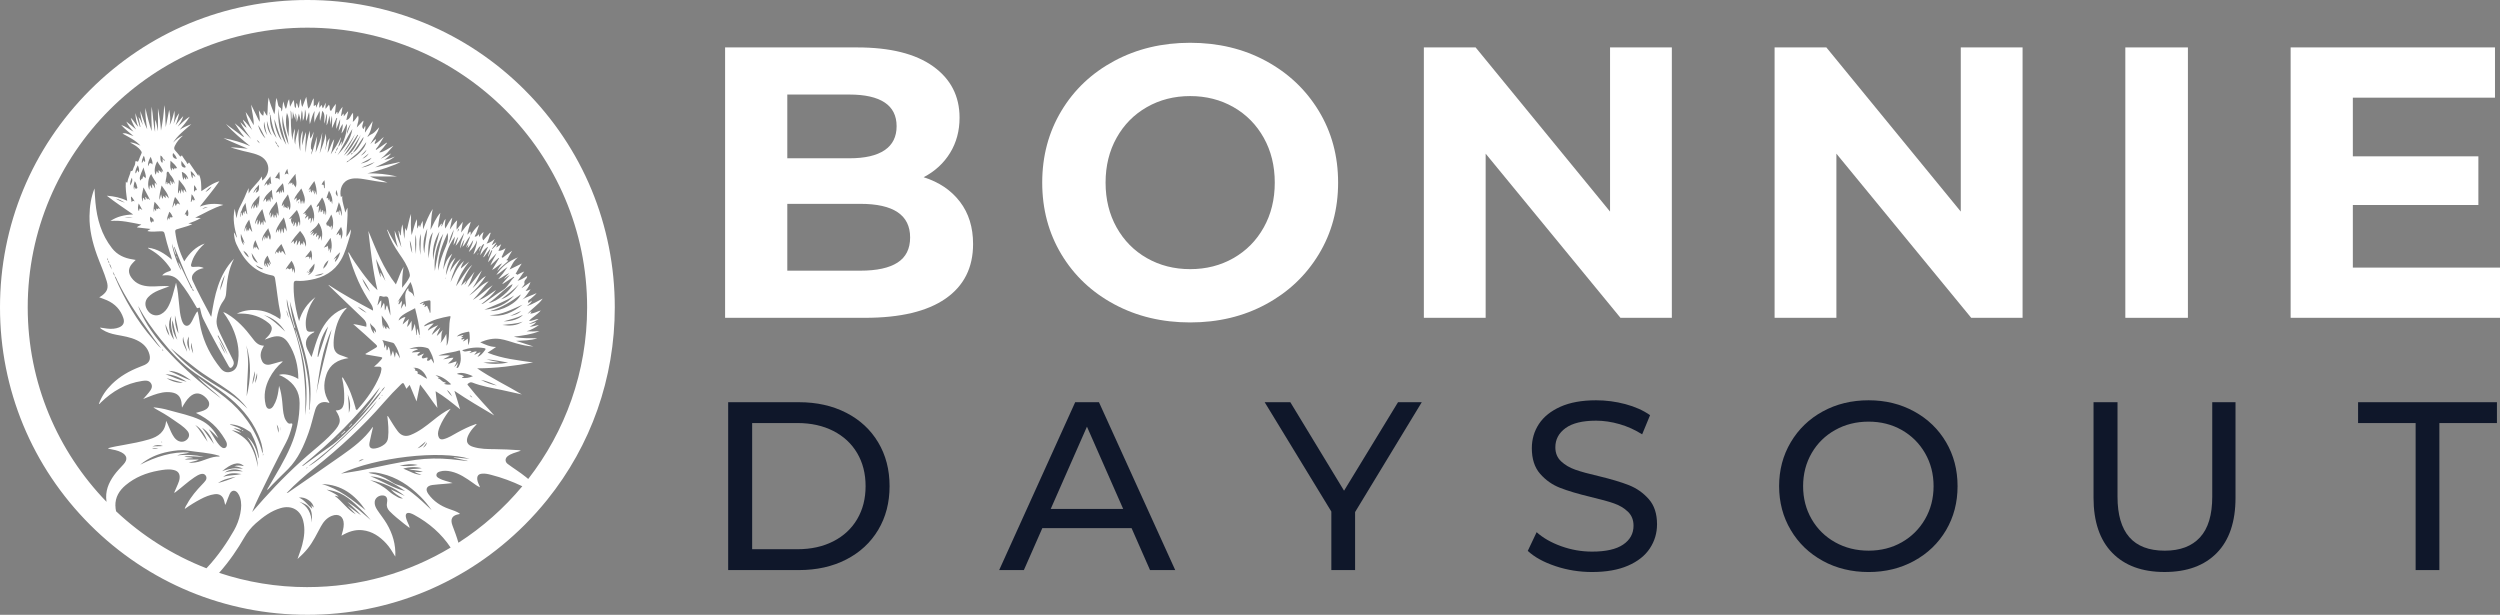 <?xml version="1.0" encoding="UTF-8"?>
<svg id="Layer_1" xmlns="http://www.w3.org/2000/svg" version="1.1" viewBox="0 0 1600 393.46">
  <rect x="0" y="0" width="1600" height="393.46" fill="#808080" stroke="none"/>
  <!-- Generator: Adobe Illustrator 29.5.1, SVG Export Plug-In . SVG Version: 2.1.0 Build 141)  -->
  <defs>
    <style>
      .st0 {
        fill: #fff;
      }

      .st1 {
        fill: #ffffff;
      }

      .st2 {
        fill: #0f172a;
      }
    </style>
  </defs>
  <g>
    <path class="st0" d="M252.92,100.15c-2.28.91-4.57,1.77-7.02,2.16,1.74-1.08,3.17-2.46,4.42-4.11-2.26,1.17-4.52,2.34-6.79,3.51,3.26-2.37,5.68-5.5,8.3-8.45-1.55.81-3.02,1.75-4.53,2.6-2.66,1.48-3.44,1.71-4.67,1.68.8-.87,1.74-1.83,2.61-2.87.84-1.02,1.61-2.09,2.42-3.14-.08-.08-.16-.16-.24-.24-2.2,1.55-4.39,3.09-6.59,4.63-.12-.13-.24-.27-.36-.39,2.15-2.36,3.46-5.25,5.19-7.89-1.95,1.48-3.52,3.38-5.71,4.59-.62-1.29.98-1.94.6-3.22-1.37.97-2.39,2.16-3.58,3.24,1.83-3.53,4.6-6.54,5.74-10.8-1.54,1.55-2.67,3.11-4.19,4.03-.97.58-2.07.94-2.84,1.86-.04.05-.18.04-.6.11,2.29-3.02,2.82-6.45,3.44-9.91-1.58,2.35-3.17,4.71-4.95,7.36-.15-1.66.64-2.91.1-4.38-.37.79-.65,1.37-1.03,2.17-1.89-1.89.25-3.74-.1-5.54-1.35,1.42-2.62,2.77-4.2,4.44.45-2.72,1.66-4.98.85-7.6-1.23,1.38-1.88,2.97-3.41,4.08.3-2.02.26-3.83.16-5.85-1.69,1.48-1.72,4.13-4.3,4.64.41-1.89.79-3.66,1.18-5.43-.09-.03-.18-.05-.27-.07-.8.99-1.6,1.99-2.52,3.14-.04-.73-.07-1.27-.1-1.84-.81.28-.74,1.35-1.72,1.61.35-1.97.67-3.8,1.04-5.9-1.34,1.54-2.23,3.05-3.11,4.82-.11-.68-.17-1.15-.23-1.58-.93.17-.73,1.26-1.57,1.51.22-2.28.43-4.48.65-6.67-1.09,1.18-1.88,2.47-2.67,3.76-.17.27-.14.8-.64.67-.35-.08-.52-.45-.58-.81-.16-.96.07-1.98-.59-3.05-.73.92-1.41,1.77-2.12,2.66-.28-1.26.08-2.45.15-4.01-.72,1.4-1.28,2.5-1.86,3.62-.69-.62-.44-1.46-.68-2.1-.81.37-.89,1.2-1.66,1.81v-4.58c-.76,1.69-1.3,2.9-2.03,4.52-.09-.97-.13-1.41-.18-1.89-.54.09-.64.78-1.35.72v-4.9c-1.55,2.13-1.53,4.74-3.44,6.68-.79-2.5-.75-4.9-1.35-7.57-.9,2.34-1.66,4.28-2.51,6.51-.79-1.7-.78-3.25-.95-5.18-1.16,2.12-.58,4.13-1.49,5.99-.37-1.25-.69-2.29-1.03-3.41-1.01.97-.02,2.46-1.1,3.28-.75-1.6-.35-3.4-1.03-5.21-.76,1.47-1.45,2.81-2.26,4.37-.21-1.75-.38-3.19-.58-4.83-1.36,1.93-1.04,4.21-2.07,6.21-.89-1.56-1.24-3.07-1.47-4.85-.88,2.19-.51,4.35-1.11,6.44-.74-.7-.16-1.71-.75-2.17-1.28-1.02-1.36-.96-1.62-2.01-.34-1.34-.58-2.69-.96-4.44-1.25,3.63-.49,7.15-1.49,10.45-1.19-3.47-2.84-6.72-3.65-10.73-.77,4.13-.42,7.88-.92,11.71-1.1-1.09-1.39-2.34-2.25-3.34.19,1.19-.02,2.28-.28,3.31-1.43-.65-1.86-2.05-2.82-3.58.05,2.8.91,5.07.44,7.45-1.73-3.52-3.45-7.04-5.38-10.99.44,4.54,1.83,8.49,1.66,13.16-1.66-3.12-3.16-5.73-5.17-8.46.89,4.27,2.36,7.92,4.15,11.48-1.9-2.2-3.57-4.57-5.9-6.6.36,2.03,1.81,3.39,2.41,5.29-1.59-.89-2.43-2.35-4.05-3.66,1.94,4.25,4.66,7.4,7.02,10.81-3.47-3.43-6.72-7.11-10.61-10.1,1.84,2.89,3.66,5.8,5.86,8.45-.1.11-.2.21-.3.32-3.74-2.77-7.47-5.55-11.21-8.33,4.62,5.36,10.1,9.76,15.59,14.24-5.5-2.5-11.25-4.06-17.15-5.17,2.54,1.23,5.13,2.34,7.71,3.43,2.64,1.12,5.27,2.24,7.91,3.36-3.72-.25-7.37-.89-11.08-.86,1.56.56,3.16.91,4.72,1.4,4.49,1.42,9.26,1.85,13.6,3.8,6.88,3.07,7.89,11.27,1.95,16.07-.07-.73-.13-1.45-.25-2.66-2.39,4.23-6.17,6.68-8.45,10.95v-3.51c-1.09,2.1-1.86,4.27-2.79,6.36-.97,2.16-2.09,4.24-3.13,6.36-1,2.02-1.37,4.22-1.87,6.57-.38-2.07-.72-3.92-1.11-6.06-1.51,6.55-.13,12.57,1.52,18.59-1.03-.92-.95-2.37-2.06-3.5.21,2.7.5,5.13,1.51,7.34,4.67,10.16,11.28,18.17,23.05,20.26,1.13.2,1.59.76,1.8,1.97,1.22,7.38,1.8,14.86,3.43,22.19.27,1.17.19,2.41-.1,3.82-4.27-2.79-8.53-4.99-13.45-5.63-4.85-.62-9.53-.2-14.33,2.05h2.67c6.6.03,12.61,1.87,17.71,6.11,2.35,1.94,2.47,3.74,1.03,6.43-.81,1.5-2.11,2.57-3.59,4.12,1.74-.62,2.98-1.12,4.27-1.51,4.95-1.49,8.22-.45,10.98,3.9,4.38,6.9,6.23,14.55,6.27,22.79-4.16-2.59-9.69-3.71-12.45-2.54,1.39.45,2.66,1.07,3.85,1.82,5.95,3.74,9.42,8.77,9.41,16.15,0,9.55-1.89,18.64-5.6,27.39-3.9,9.22-9.22,17.68-14.22,26.32-.32.55-.89,1.02-.81,2.02,4.3-4.89,8.93-9.1,13.32-13.56,6.42-6.53,9.98-14.68,13.03-23.12,1.76-4.84,2.79-9.88,4.29-14.78,1.19-3.87,3.98-5.51,7.71-4.74.42.09.81.56,1.41.14-3.88-5.6-4.1-11.69-1.97-17.92,2.27-6.65,7.47-9.6,14.18-10.51-1.82-.76-3.6-1.35-5.36-1.98-2.78-1.01-4.01-3.13-4.17-5.98-.14-2.43.07-4.84.5-7.23,1.16-6.3,3.2-12.21,8.01-17.02-.41.03-.58,0-.73.05-7.16,2.35-11.95,7.37-15.47,13.79-2.25,4.11-3.68,8.55-5.03,13.02-.42,1.38-.86,2.74-1.46,4.67-1.06-2-1.92-3.46-2.65-4.98-1.99-4.17-.8-7.92,3.18-10.31.44-.27,1.1-.29,1.33-1.06-.72.06-1.3.12-1.89.16-2.43.16-3.23-.45-3.51-2.89-.22-1.88-.23-3.78.11-5.66.9-5.01,2.82-9.58,5.95-13.63-5.08,3.92-8.66,8.88-10.48,15.35-.35-1.13-.63-1.97-.84-2.82-1.75-6.95-2.88-13.97-2.6-21.17.04-1.37.51-1.92,1.89-1.79,3.03.29,6.02-.12,8.99-.65,8.23-1.48,15.07-5.27,19.34-12.65,2.66-4.61,4.05-9.8,5.6-14.88.44-1.45.77-2.97.81-4.79-.92,1.74-1.66,3.29-2.96,4.98.23-6.44,1.04-12.45.76-18.77-.75,1.12-.94,2.15-1.42,3.13-.53-3.25-1.88-6.29-1.99-9.6,0-.23.52-1.46-.64-.55-.21.17-.27-.22-.31-.43-.73-4.4.86-9.48,6.14-10.91,3.06-.82,6.11-.38,9.14.11,4.89.78,9.73,1.83,14.7,2.11-3.64-1.57-7.61-2.11-11.27-3.9h17.27c-6.26-1.47-12.56-2.06-18.93-1.99,6.81-1.46,18.8-5.55,21.21-7.33-5.46,1.19-10.84,2.35-16.21,3.51,4.4-2.12,8.84-4.01,12.76-6.98ZM210.04,208.89c-2.12,6.5-4.24,12.99-6.37,19.48-.15-.03-.3-.06-.46-.1.81-6.94,2.48-13.61,6.83-19.38ZM212.27,210.81c-3.36,13.76-7.18,27.39-9.86,41.3,1.96-14.09,3.71-28.22,9.86-41.3ZM236,98.19c-.96,1.64-2.28,2.82-4.11,3.37,1.37-1.12,2.74-2.25,4.11-3.37ZM230.88,99.68c1.26-1.31,2.51-2.62,3.75-3.93-.65,1.87-2.05,3.04-3.75,3.93ZM232.61,87.63c.07,1.29-.6,2.34-1.22,3.36-1.55,2.55-2.93,5.27-5.66,6.84-.02.04-.04.07-.06.1h-.04c.03.58-.45.71-1.12,1.06.34-.66.41-1.18,1.12-1.06v-.04s.07-.04.1-.06c2.29-3.4,4.59-6.8,6.88-10.2ZM224.57,79.12c-.89,2.32-1.76,4.64-2.64,6.95.04-2.59,1.12-4.82,2.64-6.95ZM186.82,76.46c.88-2.05.32-3.77.73-5.38-.16,2.16,1.41,3.9,1.53,6.04v-4.67c1.09,2.04.5,3.85.88,5.7.42-1.96,1.04-3.68,1.31-5.52.35,1.95,1.34,3.7,1.17,5.68.35-2.49.09-5.01.76-7.76.77,2.39.35,4.6.63,6.83,1.13-2.2,1.21-4.52,1.36-7.33,1.04,2.67.35,5.03.81,7.48.88-1.97,1.04-3.94,1.8-5.76.58,2.54-.04,5.15.5,7.71,1.02-2.83,1.37-5.9,3.14-8.46-.42,2.52-.48,5.05-.08,7.61.27-2.87,2.22-4.98,3.08-7.59.64,2.07-.17,4.14.43,6.31.64-2.26,1.09-4.41,1.36-6.46,2.34,2.36.92,5.47,1.47,8.25.44-1.98.88-3.98,1.32-5.98.11.02.21.03.32.04-.12,2.34-.23,4.68-.35,7.02,1.24-1.97,1.18-4.27,2.01-6.35-.04,2.04.39,4.01.66,6.01.1-1.82.19-3.65.76-5.84.36,2.94-.04,5.45,0,8.07.99-2.22,1.98-4.44,2.97-6.67.14.04.28.08.42.12-.81,2.26-.62,4.58-.52,6.96.8-2.11,1.6-4.21,2.41-6.33.13,2.66-.78,5.13-1.02,7.73.84-1.52,1.69-3.05,2.54-4.58.4,2.03-.4,3.84-.68,6.05,1.74-1.96,2.13-4.34,3.53-6.19.07,4.75-1.17,9.56-3.74,14.2.2-1.12.36-1.97.55-2.99-1.16,1.11-1.2,2.74-2.43,3.55,0,.02,0,.04-.02.06-.02.02-.04.04-.05.06-.19,1.02-.67,1.89-1.31,2.7,0,.04,0,.07,0,.11-.02,0-.04.02-.05.03-.04.45-.29.82-.65,1.27-.08-.66.14-1.04.65-1.27,0-.03,0-.04,0-.06.02-.03.04-.04.05-.07.02-1.1.54-1.96,1.31-2.7,0-.04,0-.06.02-.09.02,0,.04-.03.05-.04.36-2.05,1.74-3.83,1.59-6.21-1.43,4.24-4.22,7.47-6.41,11.08,1.16-3.15,1.56-6.46,2.26-9.71-2.03,2.59-2.47,5.88-4.25,8.64.45-3.08.9-6.16,1.37-9.39-2.01,2.28-1.83,5.25-2.95,7.75.83-3.52.99-7.06.35-10.64-.58,4.46-2.31,8.58-3.84,12.77,1-4.45,1.35-8.99,1.69-13.55-.88,4.43-2.51,8.59-4.25,12.94.35-3.64.67-7.06,1-10.49-1.39,3.84-2.16,7.84-3.79,11.84-.19-1.43.75-2.47.42-3.67-.42.08-.09.54-.35.7-.48-1.33-.41-3.35.2-5.88.47-1.94,1.14-3.83,1.2-5.86-.68,1.46-.9,3.14-2.2,4.4-.09-1.81-.17-3.55-.24-5.12-1.38,4.54-2.37,9.3-2.55,14.21-.59-4.47.12-8.91.18-13.39-1.28,2.76-1.68,5.78-2.51,8.75,0-1.51-.09-3.05.03-4.55.12-1.57.43-3.11.22-4.91-1.73,4.36-1.4,8.7-1.43,13.02-1.3-4.73-1.22-9.53-1.1-14.37-.77,3.25-2.14,6.35-2.12,10.26-1.22-3.67.06-6.95-.37-10.26-.7,2.47-1.41,4.83-1.43,7.35-1.14-6.29-1.01-12.65-1.16-18.99.89,1.67.39,3.52.8,5.81ZM215.31,121.51c.52,1.49.8,2.82.73,4.27-1.38-1.77-1.4-1.88-.73-4.27ZM209.16,126.93c-.15.07-.15-.48-.07-.73.48-1.38.97-2.75,1.48-4.18,1.61,2.7,2.52,5.54,2,8.7-.16-.67-.33-1.34-.5-2.02-.5-.12-.32.59-.8.58-.2-.67-.41-1.38-.66-2.24-.14.46-.24.77-.34,1.09-.78,0,.62-2.01-1.12-1.2ZM203.73,153.51c-.06-1.2.56-2.12.05-3.04-.95-.2-.75,1.05-1.58,1.24.13-.85.27-1.64.44-2.77-.91.79-1.61,1.38-2.35,2.02-.16-.89.52-1.35.86-2.2-1.12.36-1.51,1.32-2.47,1.63.56-.8,1.11-1.59,1.71-2.46-.9-.1-1.07,1.05-2.04.9,1.73-2.17,4.44-3.43,5.52-6.32,2.4,3.77,3.02,7.59,1.61,11.69v-3.41c-.55.89-1,1.74-1.75,2.72ZM195.29,139.93c-.12-.73.41-1.15.55-1.69.08-.34.96-1.01-.42-.81-.51.08.27-.61.14-1.02-.58-.19-.75.66-1.57.51,1.7-2.04,3.31-3.97,5.1-6.13,1.66,3.78,2.7,7.42,1.4,11.39-.04-.91-.08-1.82-.12-2.74-.1-.02-.19-.04-.28-.06-.38,1.12-.76,2.24-1.2,3.56-.37-1.25.4-2.26,0-3.33-.8-.19-1.02.62-1.59,1.28v-2.63c-1.01.21-1.24,1.24-2.01,1.66ZM187.89,141.51c-.27.78-.5,1.43-.74,2.11-.55-1.43-1.53-2.82-.27-4.36-.47.31-.95.62-1.43.92-.1-.1-.2-.19-.3-.29,1.59-1.8,3.18-3.59,4.88-5.52,1.58,3.26,2.56,6.42,1.91,10.24-.56-1.12-.06-2.13-.87-2.89-.5,1.15-.39,2.48-1.12,3.64-.19-1.08-.36-2.05-.56-3.2-.9.78-.7,1.96-1.5,2.74-.42-1.13.41-2.19,0-3.39ZM183.86,133.58c-.08-1.12-1.75-.31-1.63-2.08-.19.82-.28,1.2-.36,1.56-.88-.66-.06-1.53-.26-2.29-.76.02-.56,1.03-1.3,1.13.22-2.97,2.36-4.9,3.97-7.52,1.01,3.51,2.39,6.65,1.09,10.12-.51-.76-.3-1.93-1.27-2.61-.13.55.27,1.09-.25,1.69ZM178.73,109.87c.12,1.86.62,3.24.05,5.27-.63-1.7-1.82-.76-2.69-1.32.8-1.19,1.59-2.38,2.64-3.95ZM175.9,90.15c.64.71,1.35,1.37,1.55,2.39.79.4.87,1.27,1.23,1.95-.62-.5-1.19-1.03-1.3-1.89-.82-.6-1.06-1.58-1.48-2.45ZM181.01,117.25c.65,2.09.87,3.98.78,6.2-.82-.73-.67-1.46-1-2.13-.43.67.02,1.53-.6,2.07-.56-.4-.04-1.13-.5-1.54-.2.72-.41,1.43-.64,2.24-.35-.61-.16-1.3-.68-1.72-.32.73-1.48.48-1.81,1.22.65-2.61,2.71-4.24,4.45-6.34ZM181.67,139.19c.98,3.07,1.76,5.94,1.88,9.01-.41-.83-.82-1.66-1.35-2.74-.56,1.32-.41,2.53-.66,3.77-.81-.9-.35-2.18-1.18-2.95-.19.99-.36,1.96-.64,3.39-.29-1.38-.49-2.29-.72-3.38-.25.82-.45,1.51-.73,2.48-.13-.78-.21-1.29-.32-1.92-.77.6-.81,1.58-1.36,2.22-.22-1.97,1.18-4.72,5.08-9.89ZM182.26,111.94c0-1.41.86-2.36,1.61-3.92.29,1.43.49,2.35.75,3.69-1.16-1.12-1.78-.6-2.36.23ZM191.23,130.33c-.42-.74-.12-1.04.12-1.54.35.7-.23.87-.12,1.54ZM191.91,127.34c-.64.74-2.1.61-1.89,2.16-.44-1.02-.08-1.95-.16-3.06-.62.58-1.14,1.07-1.66,1.55.73-2.93,2.95-4.83,4.65-7.39,1.45,3.36,2.87,6.42,2.09,9.97-.09-.67-.17-1.35-.3-2.4-.27.97-.42,1.58-.58,2.18-.07,0-.15,0-.22,0-.08-.65-.16-1.29-.27-2.14-.86.66-.5,1.58-.95,2.58-.27-1.36-.49-2.37-.71-3.44ZM201.31,124.68c.04-1.13-.95-1.89-.95-3.26-.43.73-.74,1.25-1.21,2.04-.19-.84.07-1.66-.66-2.03h0s0,.02,0,.02v.04c.32.58.08,1.08-.32,1.57-.47-.65.35-1.02.32-1.57-.02-.02-.02-.04-.04-.06h.02s0,0,0,0c.12-.11.29-.21.3-.34.03-.21-.17-.35-.33-.19-.35.32-.63.68-1.08.93.89-2.12,2.29-3.91,3.82-5.97,1.07,3.04,1.73,5.9,1.43,8.93-.58-.89-.42-2.03-1.33-2.94.13,1.02.38,1.91,0,2.82ZM204.74,134.46c.11,0,.2,0,.31,0v1.53c-.44-.63-.27-1.09-.31-1.52ZM206.01,135.79c-.74-.14-.13-1.27-.91-1.37-.05-.32-.11-.65-.19-1.14v-.04s0-.04,0-.06c-.09.58-.14.92-.19,1.26-.57.38-.11,1.31-.92,1.62.14-1.48.28-2.94.42-4.44-.66-.03-.73.92-1.65.79.3-1.17,1.12-2.04,1.74-3.01.63-.99,1.23-1.99,1.86-3.02,1.91,2.82,3.23,9.28,2.29,11.44-.14-.96-.26-1.82-.38-2.68-.12,0-.24.03-.35.04-.1.65-.2,1.3-.32,2.05-.91-.85-.12-2.06-.86-2.86-.58.35-.18,1.02-.52,1.44ZM205.86,118.25c.19-1.08,1-1.74,1.73-2.97.43,2.05.34,3.65.26,5.27-1.25-.28.36-2.89-1.98-2.29ZM189.17,111.27c-.08,3.3,1.35,6.09-.13,9,.4-1.2-1.36-1.55-1.12-2.8-.24.33-.47.66-.76,1.06-.03-.58-.06-1.07-.09-1.57-.8-.24-.58.63-1.05.77-.05-.32-.11-.64-.17-.98-.71.18-.58,1.19-1.47,1.21,1.14-2.39,2.81-4.29,4.79-6.7ZM183.64,72.24c2.39,5.03.68,10.22,1.21,15.43-1.69-4.71-2.49-9.87-1.21-15.43ZM181.05,73.66c-.16,6.58,3.05,12.53,3.58,18.97-2.6-6.06-4.93-12.16-3.58-18.97ZM178.27,69.28c.3,8.13,2.69,15.8,4.98,23.5-4.52-7.22-5.59-15.18-4.98-23.5ZM175.64,76.26c1.46,4.59,2.87,9.19,4.64,13.66-2.54-2.86-4.8-9.5-4.64-13.66ZM173.15,74.03c.77,4.82,1.88,9.55,3.91,14.3-3-3.84-4.21-8.01-4.28-12.57,0-.81.15-1.64-.19-2.42,0,0-.02,0-.03,0l.02-.02s0,.02,0,.03c.47,0,.5.33.56.69ZM172.66,71.78c.18.55.16,1.03-.07,1.51.08-.48-.3-.98.07-1.51ZM164.4,89.55c.66.46,1.33.93,1.82,2.22-1-.78-1.52-1.4-1.82-2.22ZM165.14,80.05c2.14,2.66,3.11,5.71,4.73,8.44-1.92-1.55-3.98-5.29-4.73-8.44ZM169.04,77.83c.58,3.27,1,6.08,2.06,8.76-1.58-2.51-2.62-5.19-2.06-8.76ZM170.85,77.38c1,3.14,1.58,6.43,3.1,9.39-2.38-2.7-3.22-5.89-3.1-9.39ZM173.07,112.87c.17,1.6.35,3.21.51,4.82-.11.04-.22.09-.33.14-.21-.32-.42-.64-.68-1.02-.1.6-.19,1.15-.28,1.73-.81.02-.41-.75-.8-1.03-.06.42-.12.81-.23,1.47-.25-.66-.41-1.11-.64-1.71-.54.66-1.02,1.25-1.49,1.82.52-2.52,2.52-4.15,3.93-6.23ZM174.03,121.47c-.03,2.15.55,4.16.54,6.27-.9-.33-.46-1.41-1.27-1.72-.06,1.03-.12,2.03-.19,3.02-.09,0-.18.03-.27.04-.19-.53-.37-1.05-.57-1.61-.81.35-.33,1.1-.65,1.57-.52-.08-.12-.76-.57-.9-.53.19-.1.93-.69,1.17-.06-.71-.12-1.4-.17-2.15-.83.4-.94,1.28-1.71,1.97.67-3.61,3.25-5.5,5.53-7.65ZM169.1,150.93c-.48,1.21-.96,2.43-1.43,3.64-.07-3.4,2-5.75,4.05-8.53.44,2.68,2.46,4.73,1.12,7.45-.78-.84-.51-2.2-1.34-3.04-.27.79.03,1.69-.65,2.46-.26-.52-.49-.98-.72-1.45-.2.55-.43,1.13-.81,2.11v-2.59c-.07-.02-.15-.04-.22-.05ZM167.88,133.8c.75,2.78,1.42,5.2,2.05,7.62.09.33.05.69.07,1.1-.83-.26-.54-1.17-1.25-1.62-.22,1.11.09,2.21-.35,3.26-.49-.67,0-1.61-.71-2.34-.3.68-.57,1.28-1.05,2.37-.13-1.32-.22-2.19-.34-3.31-.44,1.12-.8,2.03-1.2,3.05-.8-1.13-.08-2.28-.17-3.51-.89.81-.96,1.93-1.81,3.13.44-4.04,2.56-6.71,4.75-9.75ZM163.41,158.88c-.53,0-.36-.77-.86-1.06-.06.65-.11,1.17-.17,1.74-.65-1.27-.31-3.23,1.06-5.88.81,2.07,1.57,4,2.47,6.3-1.2-.64-1.36-1.66-2.1-2.17-.55.23-.04.77-.41,1.07ZM165.82,118.16c-.3,1.88.73,4.23-2.19,5.21.28-.81.54-1.56.85-2.47-1.05.7-1.4,1.77-2.35,2.64.65-2.37,2.3-3.78,3.69-5.38ZM166.05,125.14c.04,2.84-.38,5.17-1.01,7.51-.04-.73-.08-1.47-.12-2.2-.06,0-.12-.02-.19-.02-.05.86-.11,1.72-.17,2.61-1.04-.24-.38-1.34-1.16-1.76-.29.73-.59,1.48-.95,2.35-.61-1.04.05-1.88-.07-3.11-.68,1.35-1.21,2.41-1.74,3.45.2-3.76,2.92-5.94,5.41-8.83ZM153.94,139.17c-.57-1.27-.21-2.24-.15-3.2.39.96.13,1.91.15,3.2ZM153.79,135.96c1.2-.99,1.07-2.66,1.94-3.84.42-.56.73-1.19,1.36-2.27.44,2.72.81,4.95,1.2,7.37-.98-.66-.67-1.77-1.35-2.35-.56.56-.31,1.35-.68,2.33-.12-.77-.19-1.2-.29-1.78-.42.9-.67,1.67-.6,2.58-1.18-.27-.06-2.16-1.58-2.03ZM154.18,149.63c.69,2.14,1.88,4.04,2.42,6.21-.33-.42-.66-.83-1.2-1.5.28,1.02.48,1.73.72,2.58-1.52-1.5-2.29-4.36-1.94-7.29ZM155.73,160.43c1.84,1.09,3.03,2.54,3.54,4.36-1.72-1.09-2.74-2.55-3.54-4.36ZM159.5,145.76c-.05.83-.09,1.37-.12,1.92-.68-.03-.28-.7-.62-.89-.6.25-.38.9-.66,1.49-.49-1.04-.75-1.93-.32-3-1.03.71-.8,1.85-1.32,3.14-.1-3.31,1.37-5.51,3.02-7.89.71,2.72,1.35,5.18,1.98,7.65-.07.04-.15.06-.23.1-.51-.74-1.04-1.5-1.74-2.51ZM161,161.92c1.3,2.06,2.6,4.13,4.03,6.39-2.9-1.31-3.7-3.72-4.03-6.39ZM167.92,172.38c-1.72-.41-3.19-1.26-4.31-2.75,1.53.78,3.06,1.55,4.6,2.33-.1.14-.19.28-.29.42ZM173.32,169.08c-.35-.45-.69-.9-1.08-1.42-.24.94.64,1.58.49,2.46-.86-.39-.81-1.44-1.58-1.87-.21.99.32,1.84.45,2.88-1.01-.68-1.1-1.89-1.79-2.73-.4.84.35,1.55.03,2.29-1.42-1.71-.93-4.36,1.4-7.13.78,1.89,1.51,3.65,2.23,5.42-.05.03-.1.06-.15.09ZM175.45,139.43c-.81-.75-.3-1.8-.76-2.97-.02,1.36-1.04,1.84-1.3,3.1-.54-1.37.02-2.4.17-3.65-.82.69-.97,1.5-1.36,2.16.07-3.68,2.82-5.89,4.88-9.06.76,3.29,1.52,6.14,1.12,9.2-.3-.72-.59-1.44-.89-2.16-.07,0-.14.02-.22.03v3.19c-.07,0-.15.03-.23.04-.23-.62-.45-1.25-.69-1.9-.83.5-.29,1.38-.72,2.03ZM178.59,160.22c-.14.65-.27,1.2-.4,1.83-.71-.08-.6-.81-.99-1.08-.59.33-.59,1.1-1.27,1.71.56-2.82,2.47-4.45,4.15-6.51,1.12,2.31,2.17,4.47,2.74,7.14-1.05-.97-1.15-2.3-2.42-2.73-.15.38-.33.82-.53,1.35-.63-.47-.93-1.07-1.28-1.72ZM168.97,201.64c5.86,1.8,10.32,5.42,13.58,10.61-4.17-3.98-8.3-8.03-13.58-10.61ZM183.35,198.37c.53,1.72,1.06,3.43,1.58,5.15-1.02-1.56-1.46-3.3-1.58-5.15ZM197.84,264.7s-.06-.02-.09-.03v-.83h.09v.86ZM196.23,230.57c2.2,9.53,3.08,19.2,2.14,28.98-.08.88,0,1.76,0,2.7-.53-.14-.37-.47-.37-.66.04-5.97.04-11.93-.73-17.87-1.46-11.17-4.34-22.01-8.01-32.64-.02-.04-.1-.06-.15-.1.17,2.02.97,3.88,1.51,5.79,2.05,7.02,3.88,14.09,4.7,21.36,1.04,9.2,1.28,18.42-.03,27.64.06-3.54.23-7.07.18-10.61-.21-15-2.28-29.71-7.07-43.96-1.65-4.9-3.45-9.76-4.43-14.86-.3-1.61-.53-3.25-.38-4.91,1.08,5.72,2.8,11.27,4.43,16.84.2.71.17,1.56,1.04,1.89-1.83-5.66-2.94-11.48-3.61-17.41.53,1.84,1.1,3.67,1.58,5.52,2.8,10.85,6.7,21.39,9.22,32.31ZM188.68,175.05c-.36-1.16-.61-1.97-.87-2.77h-.31c-.07.57-.13,1.13-.24,1.98-.42-1.03-.08-1.95-.61-2.66-.64-.06-.07.66-1.02.65.04,0,.49-.55.04-.67-.06.3-.14.66-.23,1.05-.15-.5-.65-.5-.89-.69-1.02-.82-.95.67-1.74.44.95-1.93,2.45-3.51,3.79-5.49,1.58,2.49,2.49,4.92,2.08,8.16ZM194.14,154.3c-.04.84-.09,1.68-.13,2.59-.5-.28-.07-1.32-.89-1.17-.68.12-.25.97-.68,1.35-.57-.89-.35-1.93-.57-3.05-.97.73-.89,2.01-1.95,3.1.09-1.33.14-2.2.24-3.63-.79,1.14-1.29,1.86-1.99,2.86-.06-.92-.11-1.57-.15-2.28-.66.55-1.34,1.12-2.02,1.68,1.59-2.99,3.91-5.39,6.08-7.99,2.43,2.97,4.36,6,3.67,10.21-.24-.77-.41-1.38-.63-1.97-.21-.58-.48-1.16-.97-1.7ZM199.03,160.09c.81,2.3,1.01,4.46.07,6.68v-2.33c-.08-.02-.16-.04-.24-.05-.21.44-.42.89-.73,1.53-.04-2.77-1.65-1.4-2.93-1.08,1.34-1.66,2.51-3.12,3.83-4.75ZM197.08,176.1c.61-.73,1.11-1.33,1.61-1.92-.05-.07-.12-.14-.18-.21-.36.28-.73.56-1.21.93-.04-.96.97-1.13,1.04-2.01-.35.21-.68.42-1.01.61-.25.31-.5.62-.75.93-.1-.1-.2-.19-.3-.29.35-.21.69-.42,1.05-.64,1.25-1.54,2.52-3.11,3.93-4.83.2,3.58-1.35,6.24-4.19,7.44ZM201.31,176.25c1.84-.44,3.68-.89,5.9-1.43-1.92,1.61-3.82,1.81-5.9,1.43ZM206.82,172.01q.48-3.23,3.41-5.5c-.52,2.34-1.65,4.12-3.41,5.5ZM211.25,161.98c-.43-1.21.56-2.12,0-3.23-.34.76-.64,1.44-.93,2.12.22-1.31-.63-2.45-.51-3.79-.51,1.11-1.88.8-2.65,1.57,1.41-2.05,2.81-4.11,4.39-6.44.89,3.49,1.19,6.57-.3,9.76ZM212.34,147.26c-.31-1.07.42-2.14-.34-2.98-.24.5-.48,1.01-.72,1.53.19-1.14-1.55-.82-1.28-2.05-.33.48-.54.79-.76,1.11.21-.83-.78-1.64-.33-2.23,1.26-1.64,2.18-3.45,3.13-5.36,1.46,3.2,1.58,7.05.3,9.98ZM214.35,167.71c-.15-1.09.7-1.81,1.04-3.01-.8.64-1.36,1.08-1.92,1.52,1.04-1.81,2.48-3.28,4.25-4.83-.76,3.06-1.77,4.93-3.37,6.32ZM218.17,153.18c-.07-1.03.27-2.12-.35-3.02-.25-.36-.48.54-.93.46.04-.45.09-.9.17-1.6-.73.61-1.27,1.08-1.82,1.55.5-1.99,1.9-3.4,3.04-5.35,1.21,2.94,1.27,5.46-.11,7.96ZM218.86,138.34c-.73-1.31-.53-2.76-1.44-3.97-.44,1.14-.27,2.15,0,3.08-1.25.04.49-3.81-2.51-1.26.7-2.41,1.33-4.52,1.98-6.77,1.37,2.85,2.06,5.7,1.97,8.92ZM215.9,99.45c3.5-5.31,5.91-11.21,9.63-16.94-1.09,7.22-5.36,12.09-9.63,16.94ZM227.2,85.79c-1.86,4.32-4.16,8.42-7.41,11.92,2.21-4.12,5.14-7.79,7.41-11.92ZM220.11,99.51c2.9-4.44,5.8-8.88,8.7-13.31.13.09.27.18.4.27-2.41,4.76-4.92,9.46-9.1,13.05ZM230.94,86.31c-2.42,5.03-4.04,10.59-9.38,13.63,3.49-4.3,6.46-8.95,9.38-13.63ZM223.26,102.96c-.34.47-.79.76-1.45.95.24-.7.73-.95,1.29-1.11,1.76-1.74,3.79-3.14,5.6-4.83,2.17-2.03,3.77-4.48,5.68-7.01-.5,4.21-6.06,9.12-11.12,12ZM237.84,100.98c-1.7,2.44-4.33,3.13-7.02,3.73,2.34-1.25,4.68-2.49,7.02-3.73ZM231.22,107.32c3.18-1.34,5.91-2.49,8.64-3.64-2.39,1.95-5.13,3.08-8.64,3.64Z"/>
    <path class="st0" d="M134.92,202.38c-3.99-7.51-8.06-14.97-11.61-22.71-.93-2.01-.42-3.64,1.01-5.15,1.61-1.7,3.68-2.46,6.14-2.97-1.68-.84-3.24-.97-4.82-.81-3.72.38-4.01.02-2.68-3.66.38-1.05.82-2.1,1.36-3.07,1.74-3.11,4.02-5.78,6.69-8.15-5.78,2.05-9.82,6.15-13.09,11.4-3.1-6.12-4.93-12.35-5.77-18.89-.12-.94.21-1.43,1.12-1.66,1.14-.28,2.26-.66,3.38-1.01,2.07-.63,4.18-1.14,6.43-2.22-.89-.17-1.47-.27-2.53-.48,2.95-.98,5.39-1.87,7.99-3.47-1.42-.08-2.4-.14-3.62-.21,6.12-2.94,11.68-6.4,18.02-8.17-2.51-.61-4.98-.75-7.46-.63-2.46.12-4.86.67-7.6,1.69,4.34-5.59,8.67-10.62,12.56-16.25-4.42,1.2-7.81,3.98-11.6,6.4-.04-3.84.1-7.47-1.57-10.88-.35.35,0,.81-.42,1.04-1.75-2.58-3.5-5.16-5.28-7.72-.19-.28-.57-1.03-.77-.7-1.12,1.78-1.29-.2-1.5-.46-.94-1.12-1.7-2.4-2.53-3.62-.16-.24-.27-.91-.64-.37-.75,1.08-1.05.14-1.41-.25-.82-.92-1.51-1.98-2.4-2.84-1.04-.99-1.02-1.97-.44-3.17,1.25-2.59,3.03-4.73,5.22-6.58-2.62.82-4.45,2.66-6.34,4.5,2.89-4.68,7.27-7.95,11.69-11.85-2.92,1.11-5.32,2.12-7.5,3.67,2.26-2.6,4.43-5.2,6.52-8.47-3.26,1.83-5.25,4.44-7.8,6.41,1.51-2.12,2.96-4.24,3.63-6.78-1.86,1.79-3.28,3.91-4.95,5.87,1.08-2.38,1.69-4.86,2.33-7.76-1.92,2.24-2.6,4.63-3.57,6.92.63-2.82.8-5.64.5-8.51-.73,3.16-1.61,6.26-2.99,9.22.61-3.29.34-6.54-.34-9.78-.73,3.7-1.46,7.41-2.2,11.11-.39-4.73,0-9.41-.96-14.04-.25,5.48-1.05,10.87-2.09,16.25-.28-4.85-1.01-9.63-1.95-14.4,0,4.98.18,9.93-.12,14.89-.4-2.54-.55-5.12-1.72-7.52v7.91c-1.25-5.36-1.2-10.86-2.18-16.24-.51,5.24.14,10.48,0,15.72-1.65-4.89-2.92-9.85-3.99-14.87-.31,4.64.49,9.17,1.16,13.73-1.81-3.62-2.82-7.54-4.43-11.78.09,3.47,1.05,6.24,1.6,9.1-.81-1.81-1.43-3.71-2.77-5.29.42,2.1.85,4.2,1.27,6.29-.11.03-.22.06-.33.09-.97-2.9-1.93-5.82-2.94-8.84.12,3.11.61,6.02,1.83,8.8-1.84-1.63-2.72-3.98-4.81-5.75.79,2.87,2.08,5.17,3.45,7.47-1.91-1.77-3.95-3.29-6.28-5.1,1.27,2.7,2.94,4.61,4.66,6.48-2.6-1.23-4.7-3.3-7.9-4.22,2.56,2.82,5.32,4.81,7.88,7.04-1.2-.35-2.31-.82-3.45-1.24-1.87-.68-2.34-.72-3.63-.36,4.06,2.28,8.31,4.22,11.51,7.73-2.05-.75-3.87-2.05-6.68-2.01,2.86,1.51,5.27,2.89,6.91,5.22.35.5.82.94.43,1.74-.69,1.43-1.21,2.95-1.81,4.43-.22.54-.35,1.2-1.21.69-.66-.39-.96-.09-.96.64,0,1.22-.47,2.33-1.05,3.35-.48.84-.23,2.35-1.86,2.25-.41,2.45-1.8,4.62-2.14,7.1-.02.14-.14.27-.24.44-.24-.27-.42-.48-.74-.83-.35,4.16.27,8.11.87,12.31-4.13-2.06-8.3-2.92-13.06-3.28,5.52,4.34,11.02,7.91,16.87,12-5.59.21-10.33,1.31-14.55,4.17,6.74-.66,13.16,1.02,19.79,2.27-.92.76-2.03.83-2.88,1.83,2.97.34,5.76.66,8.76.99-.77.63-1.53.72-1.98,1.37,3.05.73,6.06.1,9.05.14,1.17.02,1.68.43,1.93,1.53.89,3.91,1.98,7.77,3.2,11.6.5,1.56,1.24,3.05,1.47,5.02-4.59-3.87-9.3-6.96-15.27-7.65.06.27.06.35.1.37.45.27.92.52,1.38.79,5.21,2.99,9.45,7.03,12.79,12.03.66.97.63,1.44-.6,1.84-1.66.53-3.32,1.16-4.62,2.67.41.02.64.06.87.04,4.1-.51,7.53.56,10.22,3.9,4.04,4.98,7.35,10.42,10.55,15.94.42.73.65,1.54,1.81.87.76-.44.81.33.93.83.48,2.06.87,4.15,1.8,6.09,2.98,6.17,6.19,12.23,9.53,18.21,2.3,4.13,4.63,8.23,6.91,12.37.78,1.41,1.55,1.13,2.39.1,1.04-1.3,1.05-2.66.34-4.13-2.4-4.87-4.83-9.72-7.13-14.64-1.73-3.7-4-7.24-3.29-11.71.65-4.13,1.65-8.09,4.21-11.5,1.06-1.41,1.65-3.02,1.77-4.76.52-7.67,1.39-15.25,5.06-22.22-9.9,10.33-12.46,23.56-14.53,37.01-.18-.1-.32-.13-.36-.21ZM132.97,132.54c-1.17.42-2.34.82-3.51,1.24,1-.93,2.17-1.36,3.51-1.24ZM135.42,119.37c-.96,1.59-2.33,2.74-3.97,3.57,1.06-1.47,2.35-2.72,3.97-3.57ZM123.58,128.86c-.08-.44-.15-.88-.22-1.34-.85.35-.25,1.47-1.27,1.79.18-1.64.34-3.2.53-5.01,1.27,1.25,1.76,2.59,2.32,4.07-.99-1.03-1.21-.43-1.36.49ZM124.3,122.84c-.37-1.4,0-2.65-.07-4.38,1.06,1.2,1.57,2.13,1.75,3.28-.8-.27-1-.14-1.68,1.11ZM125.11,113.16c-.96-.1-1.12-.96-1.81-1.37-.04.73.27,1.44-.19,2.43-.81-1.62-.94-3.05-1.03-4.76,1.42,1.04,2.29,2.24,3.03,3.7ZM74.09,127.16c2.2.27,3.99,1.5,5.87,2.51-2.1-.5-4.02-1.43-5.87-2.51ZM79.73,139.1h5.23c-1.77.38-3.54.36-5.23,0ZM112.61,131.76c-.78-.33-.26-1.4-1.03-1.73-.37.83-.41,1.81-1.34,2.92.52-2.53.93-4.64,1.77-6.91,1.43,1.66,2.59,3.1,3.29,5-1.47-1.24-2.18-1.02-2.7.72ZM120.52,137.05c-.03.43-.04,1.05-.55,1.21-.77.25-.58-.5-.75-.88-.38-.82-.6.39-1.02-.15.52-.98,1.07-2.01,1.68-3.17.59.97.71,1.97.64,2.98ZM120.47,114.68c-.6-.2-.71-.89-1.32-1.32-.26.59.35,1.12-.09,1.61-.59-.32-.74-.97-1.08-1.53-.59.47.17,1.18-.43,1.64-.91-1.58-.99-3.32-1.18-5.07,2.06.66,3.67,2.51,4.1,4.67ZM116.12,102.96c1.04,1.38,1.8,2.37,2.53,3.39.18.24.25.53-.02.79-.24.23-.49.16-.8.07-2.15-.57-1.81-2.18-1.72-4.25ZM114.45,115.02c2.12,2.74,4.42,4.75,4.83,8.12-.86-.52-.84-1.5-1.69-1.88-.08.78-.15,1.5-.24,2.41-.4-.94-.72-1.69-1.15-2.7-.21,1.12-.37,1.98-.54,2.84-.07,0-.14,0-.21,0-.1-.66-.19-1.32-.3-2.06-.84.47-.42,1.5-1.25,2.08-.12-2.84.45-5.56.55-8.8ZM110.78,97.91c1.08,1.12,2.07,2.22,2.39,3.82-2.21-.19-3.2-1.79-2.39-3.82ZM109.1,102.81c1.65,1.55,3.44,2.89,4.33,5.02-.44-.74-1.72.81-1.93-.57-.03.41-.05.81-.09,1.25-.74.06-.66-.96-1.42-.93v1.71c-1.66-1.99-.8-4.27-.89-6.48ZM106.63,112.45c.08-.89-.26-2.34.64-2.56.81-.2,1.08,1.29,1.68,1.97,1.41,1.59,2.55,3.37,2.83,5.68-.74-.29-.56-1.13-1.12-1.46-.38.54,0,1.14-.19,1.79-.87-.54-.56-1.69-1.35-2.22-.39,1.04.19,1.99.04,2.96-.75-.27-.44-1.49-1.36-1.51-.12,0-.26.58-.41.97-.48-.49-.02-1.28-.62-1.68-.59.39,0,1.15-.59,1.62-.57-1.95.28-3.74.44-5.55ZM102.67,99.53c.98.4,1.36,1.12,1.65,1.92l.04-.04v.05c.78.26,1.04.94,1.2,1.68-.6-.4-1.14-.86-1.2-1.68,0,0-.02,0-.04,0-.62.81.16,1.84-.51,2.78-1.43-1.29-1.1-2.96-1.14-4.71ZM100.66,103.23c1.21,2.48,3.37,4.27,3.84,7.08-.34-.42-.66-.84-1.04-1.31-.27.55.42,1.01-.02,1.55-.5-.61-1.27-.99-1.92-1.75v2.05c-.88-.13-.6-1.04-1.2-1.38-.2.77-.41,1.54-.63,2.41-1.19-1.94-.8-5.47.97-8.65ZM99.33,120.76c-.71-1.17-1.02-2.14-1.81-2.92-.36.94,0,1.84-.07,2.76-.93-.48-.8-1.5-1.43-2.22-.38,1.04-.31,2.05-.36,3.13-1.5-2.4-.91-7.73,1.15-10.15.83,2.62,2.85,4.47,3.67,7.06-.42-.49-.84-.98-1.37-1.59-.29,1.3.14,2.47.23,3.92ZM96.45,100.35c.58,1.69,1.45,3.1,1.06,4.94-.5-1.04-1.71-1.18-2.08-.35-.22.5-.38,1.04-.73,1.5-.16-2.17.58-4.07,1.75-6.08ZM92.01,99.67c.65.98.58,2,.87,2.89.12.35.08.99-.38,1.01-.47.03-.05-.74-.53-1-.4.65-.8,1.29-1.19,1.93-.18-1.71.48-3.18,1.23-4.83ZM91.9,107.17c.35,2.51,1.86,4.52,1.31,7.01-.18-.82-1.36-.7-1.59-1.61-.16.67-.32,1.35-.42,1.78-1-.03-.83,1.07-1.42,1.19-.67-1.69-.43-2.68,2.12-8.37ZM84.39,113.7c.77,2.24-.27,3.61-1.11,5.04-.12-1.67.23-3.24,1.11-5.04ZM84.24,129.38c-.19-1.32-.57-2.37-.39-3.65,1.02.76,1.5,1.76,2.34,3.2-1.09-.77-1.46-.15-1.95.44ZM87.47,120.65c-1.2.64-.71-.84-1.44-.86-.05.59-.11,1.24-.17,1.88-.66-1.96-.24-3.77.39-5.75,1.13,1.31,1.21,2.78,1.65,4.1.12.36-.04.42-.42.63ZM87.94,109c-.54.49-.3,1.43-1.25,2.05-.27-2.08.65-3.58,1.51-5.25.65,1.54,1.13,2.93.68,4.52-.74-.27-.27-1.11-.95-1.31ZM89.49,133.44c-.66.33,0,1.19-.76,1.56-.77-1.57-.36-3.13.06-4.79.69,1.25,1.38,2.5,2.31,4.18-.8-.47-1.2-.71-1.61-.95ZM95.62,127.93c-.33-.38-.66-.76-.72-.83-.91-.66.19,1.35-.92.15-.35-.38-.28-1.03-.82-1.33-.44.66.22,1.37-.19,2.11-.8-.21-.64-1.2-1.23-1.52-.64.63-.07,1.45-.42,2.54-1.36-3.29,0-5.99.52-9.12,1.48,2.82,2.77,5.28,4.05,7.74-.09.09-.19.18-.27.27ZM98.23,141.98q-1.09-.73-1.2.69c-1.18-1.2-1.2-2.5-.84-4.06,1.13,1.01,2.66,1.56,2.04,3.37ZM100.91,133.92c-1.82-1.43-.33,1.31-1.3.96-.48-.16-.18-.98-.89-1.13-.04.69-.1,1.36-.15,2.2q-.73-1.87.35-6.83c1.43,1.45,2.61,2.92,3.93,4.94-.89-.5-1.57-1.31-1.93-.13ZM105.94,126.79c-.42-.45-.85-.92-1.43-1.54-.12.73-.22,1.26-.36,2.05-.81-.97-.75-1.99-1.04-2.96-.35,1.24-.69,2.43-1.04,3.61-.43-3.13.76-5.97,1.35-9.26,1.74,2.75,3.98,4.82,4.65,8.37-.85-.95-1.38-1.55-2.05-2.28-.31.74.34,1.34-.1,2.02ZM108.92,138.74c-.6.54-.15,1.21-.5,1.68-.6-.08-.35-.81-.82-1.07-.2.54-.41,1.07-.73,1.92-.12-2.28,1-3.87,1.48-5.77,1.26,1.03,1.73,2.39,2.36,3.73-.5-.99-1.48.89-1.79-.49ZM123.15,184.83s-.02,0-.03,0c0,0,0-.03,0-.04-.89-.2-1.04-1.04-1.35-1.68-2.28-4.66-4.51-9.34-6.75-14.01-.23-.47-.51-.89-.77-1.35.05,1.85,1.38,3.3,1.74,5.29-2.18-2.91-5.73-13.16-5.9-17.17.63,2.07,1.14,3.75,1.66,5.44.19.61.28,1.27.92,1.62-.43-1.62-.88-3.25-1.31-4.88.09-.04.19-.06.27-.1,1.48,3.65,2.97,7.29,4.43,10.94,2.02,5.1,4.15,10.14,6.76,14.96.17.29.41.57.29.94,0,0,0,0,.02,0v.04c.63.21.61.89.97,1.32-1.07.05-1-.66-.97-1.32ZM140.28,218.49c1.61,2.51,2.91,5.17,3.97,7.95-1.71-2.45-2.89-5.18-3.97-7.95ZM139.67,214.69c2.28,4.04,4.49,8.11,6.11,12.54-2.18-4.11-4.35-8.22-6.52-12.32.14-.07.28-.14.42-.21ZM143.88,175.98c-.72,3.43-1.74,6.78-3.09,10,.32-3.58,1.5-6.86,3.09-10Z"/>
    <path class="st1" d="M305.9,162.14c-.13.24-.23.48-.35.72.08.03.16.06.24.08.11-.25.25-.5.31-.76.03-.16-.12-.2-.2-.05Z"/>
    <path class="st1" d="M225.35,271.32c-.08-.07-.15-.15-.23-.22-.61.65-1.21,1.29-1.82,1.94.08.06.16.12.24.18.6-.63,1.21-1.26,1.81-1.9Z"/>
    <path class="st1" d="M218.57,278.11c.82-.73,1.65-1.45,2.47-2.18-.1-.11-.2-.22-.3-.34-.81.75-1.62,1.51-2.43,2.26.09.08.18.17.26.25Z"/>
    <path class="st1" d="M215.86,279.96s.09.05.13.07c.47-.46.94-.91,1.42-1.37-.02-.02-.04-.03-.06-.05-.49.45-.99.9-1.48,1.34Z"/>
    <path class="st1" d="M155.9,275.93c-.48-.42-.72-.77-1.17-.65.15.49.53.57,1.17.65Z"/>
    <path class="st1" d="M154.72,275.25s-.03.03-.03.03c.01,0,.03,0,.04,0,0,0,0-.02,0-.03Z"/>
    <path class="st1" d="M112.67,163.86c.29.6.59,1.19.88,1.79-.23-.63-.05-1.46-.88-1.79Z"/>
    <path class="st0" d="M335.85,57.62C298.68,20.46,249.28,0,196.73,0S94.78,20.46,57.62,57.62C20.46,94.78,0,144.18,0,196.73s20.46,101.95,57.62,139.12c37.16,37.16,86.56,57.62,139.11,57.62s101.95-20.46,139.12-57.62c5.06-5.06,9.82-10.37,14.25-15.86.06-.06.11-.13.15-.19,28.01-34.8,43.21-77.76,43.21-123.06,0-52.55-20.46-101.95-57.62-139.11ZM73.84,323.82c-.15-5.58,2.45-9.85,6.59-13.32,6.09-5.1,13.22-7.91,20.96-9.3,3.24-.58,6.52-1.18,9.84-.39,2.74.65,3.97,2.36,3.74,5.15-.12,1.31-.57,2.53-1.07,3.74-.81,1.9-1.64,3.8-2.46,5.69.49-.09.74-.32,1.02-.52,4.05-3.07,7.76-6.58,12-9.41,1.28-.85,2.59-1.68,4.09-2.07,1.15-.29,2.28-.17,3.04.88.79,1.08.7,2.27-.04,3.31-.64.9-1.44,1.71-2.21,2.51-3.61,3.76-7,7.7-9.5,12.31-.55,1.02-1.35,1.94-1.62,3.35,3.37-2.43,6.69-4.47,10.15-6.29,2.83-1.49,5.76-2.74,8.97-3.17,2.97-.41,5.08.89,6,3.73.31.93.46,1.9.76,3.16.31-.62.52-.95.66-1.31.75-1.92,1.4-3.89,2.26-5.76,1.14-2.5,3.46-2.74,5.14-.56.67.88,1.12,1.86,1.47,2.91,1.06,3.31.85,6.68.19,10-.03.16-.06.32-.09.47-.76,3.71-2.12,7.27-3.99,10.56-4.07,7.15-9.97,16.15-17.61,24.21-21.61-8.4-41.21-20.86-57.83-36.47-.27-1.12-.4-2.24-.42-3.39ZM104.34,285.45c-2.28.24-4.56.05-6.82.3,2.22-1.1,4.5-1.23,6.82-.3ZM102.96,282.9c.32-.27.63-.17.96,0-.33.23-.64.19-.96,0ZM101.33,287.05c-1.48.39-2.92.39-4.14-.4,1.38.13,2.76.27,4.14.4ZM107.8,289.11c4.06-.77,8.17-1.4,12.31-.73,6.72,1.11,13.6,1.28,20.17,3.3.08.03.12.17.34.51-5.73-.32-10.38,3.1-15.75,3.8-1.33.18-2.67.23-4.05.19,1.95-.87,4.2-.78,6.44-2.09h-9.02c1.81-.91,3.51-.67,5.46-.87-2.1-.87-4.04-.35-5.76-1.05,4.21-.56,8.38.27,12.58.15-5.66-1.12-11.35-1.57-17.11-.81,2.55-1.2,5.4-.97,7.98-1.93-11.38-.72-21.68,2.8-31.68,7.83,5.28-4.36,11.38-7.03,18.1-8.3ZM132.89,282.78c-2.69-3.54-4.78-7.54-7.92-10.79,4.16,2.46,6.33,6.39,7.92,10.79ZM129.32,273.74c3.92,2.46,5.98,6.31,7.63,10.48-2.55-3.5-5.09-6.99-7.63-10.48ZM141.55,255.06c-2.29-1.77-4.6-3.53-6.89-5.31-10.4-8.12-20.12-16.96-28.91-26.81-6.64-7.43-12.42-15.44-16.41-24.63-.35-.79-.63-1.6-.83-2.45,4.01,7.83,9.14,14.89,14.63,21.67,6.42,7.95,13.28,15.51,21.78,21.37,6.45,4.45,13.07,8.7,19.25,13.5,8.91,6.91,16.41,15.11,21.02,25.61,1.67,3.82,2.98,7.77,3.04,12.02.02,0,.03.02.04.04v.08c.31.37.35.79,0,1.49v-1.49s-.02-.03-.04-.04v-.08c-.65-.7-.64-1.66-.9-2.49-4.21-13.45-12.17-24.25-23.08-33.02-5.75-4.62-11.92-8.64-17.7-13.23,4.44,5.21,10.2,8.94,15.02,13.76ZM105.92,239.54c5.04-.02,9.37,2.19,13.58,4.74-4.75-.84-9-3.2-13.58-4.74ZM117.07,244.94c-3.05.34-7.42-.88-10.44-2.94,3.36.95,6.74,1.89,10.44,2.94ZM107.92,237.33c5.63.08,10.04,3.07,14.41,6.15-4.98-1.6-9.51-4.31-14.41-6.15ZM104.55,224.61c-.42-.18-.8-.42-.89-.9.67-.08.64.55.89.9ZM75.22,179.86c5.35,10.89,12.05,20.95,19.03,30.84,2.9,4.12,5.75,8.28,8.91,12.23-2.12-1.66-3.62-3.89-5.36-5.89-10.3-11.86-18.05-25.31-24.25-39.69-.08-.19-.06-.41-.08-.62,0-.02-.03-.03-.04-.04,0-.03,0-.04,0-.07-.8-.76-.97-1.82-1.27-2.82.57.88,1.19,1.73,1.27,2.82l.04.04v.07c.95.83,1.2,2.07,1.74,3.13ZM111.4,217.47c-3.42-4.48-4.23-10.98-1.78-15.15-.72,5.35.45,10.16,1.78,15.15ZM124.69,235.27c7.03,5.5,14.87,9.8,22.09,15.02,4.41,3.2,8.39,6.83,11.6,11.28-1.71-1.6-3.36-3.28-5.13-4.8-5.68-4.84-12.25-8.37-18.52-12.35-9.15-5.82-17.67-12.39-24.71-20.72-.22-.26-.42-.53-.63-.8,4.98,4.34,10.15,8.34,15.31,12.37ZM117.25,215.5c.18,3.39,2,6.34,2.49,9.69-1.23-3.1-3.56-5.96-2.49-9.69ZM121.52,224.81c-1.39-2.89-2.65-5.83-.61-9.46-.3,3.49.08,6.47.61,9.46ZM122.55,219.37c.12,2.33.94,4.55,1.08,6.87-.89-2.21-1.9-4.39-1.08-6.87ZM157.65,221.02c3.33,10.82,2.87,21.74.21,32.67.25-5.44.42-10.89.77-16.32.35-5.48.11-10.92-.98-16.34ZM113.47,217.49c-2.59-3.62-3.93-9.03-3.11-12.61,1.16,4.16,1.68,8.48,3.11,12.61ZM111.96,201.79c.81,3.89,1.98,7.69,2.25,11.69-1.86-3.68-2.44-7.61-2.25-11.69ZM108.44,214.99c-1.62-2.27-2.51-4.78-2.56-7.6.81,2.53,2.14,4.91,2.56,7.6ZM161.59,246.01c.04-2.9.88-5.67,1.54-8.46.31,2.97-.66,5.71-1.54,8.46ZM163.24,245.2c.1-2.49.7-4.35,1.27-6.47.33,2.31-.27,4.16-1.27,6.47ZM159.83,276.27c.37.26.72.65.94,1.04,2.58,4.83,4.36,9.92,4.91,15.4.02.16-.07.33-.15.7-1.28-5.37-2.97-10.3-7.32-13.78,4.28,5.74,6.63,12.15,6.81,19.33-.83-4.99-2.25-9.79-4.86-14.17-2.68-4.5-7.06-6.98-11.86-9.51,2.28.26,3.95,1.13,6.14,1.75-1.72-1.47-3.5-1.98-4.96-3.13,1.72.43,3.43.88,5.15,1.32-1.67-1.77-4.02-2.19-6.14-3.06-.42-.17-.96-.09-1.38-.63,4.84.18,8.91,2.12,12.72,4.73ZM156.1,298.3c-2.14-.32-4.13-.68-6.15.09,1.95.17,3.77.68,5.52,1.55-2.25.06-4.46-.5-6.71-.11-2.25.39-4.47.88-6.6,1.75,5.3-4.47,10.26-6.83,13.95-3.28ZM143.74,302.45c3.74-2.63,7.67-2.58,11.7-.76-3.94-.29-7.86-.42-11.7.76ZM154.54,303.39c-3.87.89-7.92.56-11.74,1.81,3.55-2.92,7.61-2.55,11.74-1.81ZM150.97,305.11c-3.67,1.69-7.51,2.94-11.44,4.05,3.39-2.47,7.42-3.24,11.44-4.05ZM196.73,375.76c-19.74,0-38.73-3.22-56.5-9.14,6.82-7.65,12.17-15.76,16.02-22.46,1.97-3.42,4.41-6.55,7.37-9.16.02-.02.03-.03.05-.05,4.78-4.19,9.8-8,16.05-9.79,6.94-1.99,12.58,1.22,14.34,8.2,1.31,5.19.69,10.31-.65,15.39-.81,3.06-2,5.99-3.01,9.03,2.37-2.14,4.63-4.34,6.62-6.83,3.47-4.32,5.76-9.33,8.42-14.13,1.6-2.9,3.67-5.37,6.87-6.65,4.47-1.78,7.67.41,7.69,5.22.02,2.54-.75,4.93-1.44,7.47,4.28-2.54,8.61-4.07,13.47-3.53,6.21.7,11,4.01,15.12,8.45,2.27,2.45,3.95,5.35,5.85,8.45.35-7.81-1.71-14.63-5.47-21.02-1.83-3.12-4.15-5.89-6.12-8.91-1.02-1.57-1.77-3.21-1.6-5.14.23-2.53,2.76-4.38,5.52-4.05,2.05.26,2.89,1.81,2.35,4.61-.42,2.1.12,3.85,1.58,5.36,2.88,2.98,6.16,5.52,9.37,8.12,1.15.94,2.35,1.8,3.53,2.69-.07-.93-.37-1.62-.69-2.3-.69-1.44-1.34-2.9-1.67-4.46-.5-2.31.57-3.33,2.8-2.68.84.25,1.66.62,2.43,1.04,9.63,5.25,17.53,12.13,23.37,20.95-26.83,16.07-58.2,25.31-91.69,25.31ZM199.85,325.63c-3.02-2.45-4.95-5.67-8.55-7.19,4.12-.67,9.16,2.82,9.44,6.34-.75-.13-.7-1.06-1.53-1.43.21.74.38,1.34.65,2.28ZM199.53,334.49c-.29-5.89-2.51-10.62-8.03-13.41,6.68,2.25,8.76,4.57,8.03,13.41ZM300.67,293.67c-3.43-.33-6.84-.66-10.26-.99,0,.08-.03.16-.04.23,2.94.68,5.87,1.35,8.81,2.03,0,.06-.02.12-.02.18-3.55-.41-7.08-.89-10.63-1.21-7.53-.7-15.03-.61-22.55.41-11.22,1.51-22.21,4.1-33.28,6.37-4.71.97-9.5,1.59-14.51,2.43,22.27-10.46,63.57-15.21,82.47-9.44ZM229.44,295.43c1.14-1.27,1.74-1.53,3.49-1.42-1.12.45-2.24.91-3.49,1.42ZM267.21,286.95c1.94-1.65,3.88-3.3,5.27-4.48-.73,1.8-2.52,3.59-5.27,4.48ZM273.2,283.15c-.11,1.66-1.19,2.63-2.52,3.44.84-1.15,1.68-2.29,2.52-3.44ZM257.9,319.04c-1.37,0-2.22-.2-3.56-.96-1.89-1.08-3.79-2.17-5.42-3.65-3.54-3.22-7.68-5.41-12.1-7.15,8.23,1.55,15.69,4.84,22.24,10.14-2.99-1.42-5.98-2.83-8.98-4.24,2.18,2.47,4.9,4.13,7.82,5.86ZM231.07,329.73c-2.97-1.86-5.61-4.13-8.54-6.1,1.74,1.85,3.48,3.7,5.21,5.55-5.37-2.88-8.56-8.21-13.47-11.8.92-.25,1.5.54,2.49.35-2.41-2.05-5.2-3.02-7.79-4.39,2.97.42,5.87,1.11,8.61,2.35,3.59,1.64,6.64,4.05,9.52,6.68,3.61,3.3,7.07,6.75,10.25,10.53-4.8-4.11-9.46-8.39-14.95-11.66,2.89,2.84,6,5.43,8.68,8.49ZM236.99,304.8c8.49.7,15.56,4.72,22.32,9.47-7.99-1.89-14.76-6.6-22.32-9.47ZM254.81,310.4c-1.97-.52-3.67-1.6-5.34-2.7-3.85-2.53-8.03-4.15-12.6-4.8-.2-.03-.4-.13-1.06-.36,3.2-.61,5.82.02,8.4.62,9.78,2.28,17.79,7.65,24.83,14.62,2.68,2.66,5.03,5.6,7.22,8.7-3.94-3.71-7.87-7.44-12.14-10.79-2.83-2.24-5.74-4.35-9.31-5.29ZM269.76,303.92c-4.44-.13-7.78-2.51-11.68-4.01,4.08-1.18,7.96-1.24,11.87-.27-2.81.47-5.64.47-8.45.61,2.9.81,5.97.58,9.15,1.8-1.89.14-3.39.15-5.28-.16,1.37,1.31,2.94,1.2,4.37,2.03ZM255.67,298.2c3.85-1.11,7.75-1.51,11.69-.6-3.86.86-7.77.72-11.69.6ZM234.02,326.57c-8.65-6.75-17.13-13.77-28.02-16.76,12.51.23,21.23,6.88,28.02,16.76ZM293.39,347.37c-1.04-3.74-2.43-7.37-3.81-11.02-1.62-4.29-.12-6.66,4.4-7.32.08-.02.14-.16.31-.35-2.16-1.41-4.59-2.15-6.96-2.99-5.32-1.87-9.84-4.88-13.16-9.48-2.2-3.08-1.2-5.29,2.57-5.82,2.63-.36,5.29-.49,7.93-.73,1.66-.15,3.33-.33,5-.49-2.99-1.14-6.06-1.54-8.76-3.11-.81-.47-1.72-1.02-1.62-2.12.1-1.2,1-1.77,2.09-2.12,2.45-.78,4.9-.61,7.35-.05,5.26,1.2,9.59,4.2,13.89,7.24,1.41.99,2.75,2.1,4.59,2.87-.6-1.86-1.64-3.29-1.77-5.04-.19-2.31.72-3.43,3.01-3.68,1.98-.21,3.89.22,5.77.71,6.99,1.78,13.64,4.28,20.06,7.33-11.69,14.03-25.49,26.25-40.9,36.17ZM338.05,306.53c-.5-.44-1.02-.87-1.54-1.28-3.72-3.02-7.83-5.49-11.64-8.37-1.7-1.28-1.72-3.47-.08-4.82,1.07-.88,2.31-1.49,3.62-1.95,1.54-.54,3.1-1.04,4.93-1.65-.66-.18-.99-.33-1.33-.35-5.06-.35-10.14-.6-15.22-.65-4.71-.04-9.45-.05-14.02-1.47-3.69-1.14-4.77-3.38-3.3-6.9.34-.81.79-1.58,1.25-2.34,1.19-1.97,2.79-3.6,4.38-5.27-.45-.23-.74,0-1.07.12-3.92,1.35-7.61,3.2-11.25,5.18-2.89,1.57-5.65,3.46-8.91,4.28-1.84.46-2.9-.22-3.39-2.08-.24-.93-.21-1.86-.02-2.8.41-1.99,1.23-3.82,2.13-5.61,1.61-3.21,3.66-6.14,5.88-8.98-4.28,1.84-7.85,4.71-11.43,7.57-4.44,3.55-8.89,7.08-14.24,9.21-3.35,1.33-6.12.47-8.28-2.42-2.03-2.7-3.76-5.59-5.52-8.46-.27-.45-.44-1.03-1.13-1.29.57,4.72,1.02,9.3.5,13.91-.2,1.76-.93,3.17-2.28,4.24-1.7,1.33-3.62,2.24-5.75,2.62-3.13.57-4.44-.7-3.83-3.78.66-3.28,1.46-6.54,2.22-9.87-.18.08-.31.1-.36.18-5.19,7.48-12.34,12.82-19.65,17.96-11.11,7.81-22.32,15.48-33.49,23.21-.47.32-.89.82-1.77.84,5.62-5.93,11.62-11.11,17.8-16.02,16.02-12.7,30.99-26.48,44.42-41.94,3.56-4.11,7.31-8.04,11.23-11.83.88-.85,1.33-.7,1.8.29.44.91.9,1.81,1.4,2.82.73-.87,1.32-1.58,2.07-2.49,1.47,3.51,2.86,6.83,4.42,10.56.79-3.84,1.49-7.21,2.24-10.85,4.02,4.88,7.23,9.95,11.09,15.03-.4-3.71-.75-7.04-1.15-10.72,5.69,3.46,10.57,7.4,15.68,11.59-1.13-4.19-2.49-7.91-3.64-11.81,8.31,5.62,16.91,10.69,25.51,15.77-2.43-2.85-4.96-5.56-7.45-8.3-3.1-3.42-6.14-6.89-8.96-10.53-.32-.41-1.12-.97-.5-1.45.74-.58,1.66-1.27,2.75-.84,6.06,2.41,12.47,3.43,18.8,4.77,4.36.91,8.7,1.92,13.05,2.89-9.52-5.65-19.49-10.43-28.65-16.71,12.13-.04,24.01-1.58,35.81-3.77-9.74-1.41-19.52-2.37-29.14-6.23,2.05-1.38,3.76-2.53,5.48-3.68-3.79,0-6.97-1.5-10.19-2.98,4.13-1.77,8.34-2.8,12.78-2.12,3.46.52,6.73,1.8,10.07,2.74,3.68,1.02,7.39,1.88,11.24,2.05-3.71-1.2-7.42-2.4-11.13-3.6,4.63-.24,9.19-.19,13.6-1.63-4.94-.22-9.92.32-15.04-1.06,5.75-.67,11.24-1.4,16.43-3.54-2.76.27-5.5.27-8.28.1,2.89-.83,5.45-2.28,7.91-3.97-1.89.06-3.6,1.01-5.96,1.06,1.7-1.04,3.22-1.52,4.26-3.07-1.63.55-2.98,1.23-4.75,1.3,2.15-1.16,4.35-1.72,6.29-3.23-2.24.12-4.01,1.44-6.21,1.25,2.31-2.54,5.35-3.95,7.59-6.69-2.39.7-4.37,1.94-6.68,2.09-.04-.66.77-.82.6-1.59-.85.64-1.65,1.23-2.45,1.83,2.74-3.67,6.94-5.83,9.74-9.92-3.35,1.76-6.35,3.5-10.07,4.83,1.3-1.26,2.53-1.89,3.25-3.56-1.05.7-1.76,1.17-2.34,1.56-.73-1.75.87-2.1,1.67-2.89,1.07-1.04,2.4-1.82,3.59-3.44-3.28,1.58-6.48,2.36-9.23,4.16,2.3-1.69,3.65-4.17,5.35-6.52-1.13.19-1.95,1.09-3.2.89,1.49-1.58,2.39-3.38,3.17-5.59-2.07,1.41-3.93,2.68-5.78,3.95.62-1.2,2.16-2.21,1.91-3.19-.47-1.93,1.26-2.51,1.62-3.83.06-.22.23-.43-.07-.71-1.95,1.04-3.75,2.44-6,3.01,1.66-1.87,2.77-4.08,4.32-6-1.43.58-2.83,1.14-4.09,1.95-.72.45-.62-.42-1.11-.42-.66,0-.08-.48.04-.7,1.05-2,2.22-3.94,3.53-5.89-2.49,1.21-4.98,2.43-7.79,3.81,1.5-2.89,2.57-5.61,5.36-7.77-6.14,2.39-10.46,6.11-13.8,11.24,2.58-1.31,4.43-3.45,7.15-5.05-2,2.97-3.89,5.45-5.98,7.8,2.57-1.03,4.57-2.93,7.09-3.97-1.18,1.26-2.35,2.52-3.52,3.78,1.34-.56,2.2-1.78,3.88-2.51-1.76,2.01-3.26,3.73-4.75,5.44.13.15.09.11.23.26,2.36-1.54,4.72-3.09,7.08-4.63.09.12.19.23.27.35-2.82,2.41-4.03,6.23-7.26,8.22-3.88,2.38-7.51,5.08-11.21,7.69-.78.56-1.56,1.18-2.59,1.28,3.45-2.7,6.85-5.43,9.4-9.07-3.6,2.37-6.95,5.13-11.08,6.59,1.02-1.04,2.2-1.88,3.22-2.89,1.09-1.07,2.04-2.29,3.03-3.47.9-1.07,1.79-2.17,2.67-3.26-4.48,2.89-8.16,6.74-12.73,9.47,3.67-3.73,6.54-8.08,10.2-12.02-5.07,2.06-8.1,6.5-12.51,9.14,4.06-3.72,7.74-7.76,10.69-12.47-3.48,1.92-5.66,5.21-8.52,7.79,2.4-3.61,4.15-7.52,5.98-11.38-3.2,3.44-5.54,7.63-9.13,10.77,1.84-3.13,2.73-6.7,4.44-9.93-1.52,1.92-3.04,3.83-4.56,5.75-.35.98-.99,1.77-1.81,2.78.12-1.22,1.12-1.79,1.11-2.76-1.03.96-2.05,1.93-3.36,3.17,1.78-5.06,4.19-9.36,7.15-13.38-2.34,1.84-3.83,4.34-5.51,6.68-1.66,2.34-3.25,4.73-4.86,7.09,1.57-5.94,4.67-11.02,8.36-15.81-1.74,1.46-3.47,2.93-5.37,4.53.32-1.88,1.25-3.29,2.11-4.97-4.5,3.73-6.24,8.89-8.68,13.62,1.32-5.39,3.44-10.44,6.57-15.05-2.96,2.42-5.21,5.34-7,8.66.69-3.35,2.19-6.36,3.7-9.39-.96.83-1.81,1.72-2.52,2.69-1.9,2.6-2.6,5.74-3.69,8.7.3-4.74,1.76-9.17,4.07-13.87-3.47,3.06-4.65,6.7-5.79,10.38.85-7.76,2.8-15.12,7.55-21.33-.31,1.68-.66,3.54-.99,5.4.67-.81,1.08-1.72,1.51-2.6.41-.87.69-1.83,1.55-2.47-.58,1.92-1.13,3.77-1.69,5.61,2.29-2.3,3.52-5.24,5.48-8.35-.76,3.59-2.65,6.37-2.43,10.1.74-2.35,1.44-4.24,2.7-5.9-.42,1.47-.84,2.95-1.39,4.88,2.31-2.27,3.06-5.03,4.98-6.96-.62,2.53-1.93,4.81-2.66,7.31.46-.62.91-1.24,1.63-2.2-.29,1.1-.46,1.77-.69,2.64,1.72-1.58,2.4-3.57,3.68-5.18-.36,2.74-1.97,5.04-2.86,7.65,2.43-2.14,4.27-4.56,5.28-7.57-.06,3.16-1.39,5.95-2.31,9.12.94-.76,1.34-1.57,1.9-2.22.95-1.08,1.3-2.69,2.88-3.19-.51,1.02-.94,2.05-1.15,3.63.73-1.57,1.27-2.74,1.82-3.91.47-.19.54-.96,1.37-.96.04,0,.09,0,.13,0-1.12,2.31-2.14,4.51-2.65,7.19,1.61-2.01,2.6-4.21,5.17-5.51-1.15,2.43-2.13,4.51-3.13,6.58.1.05.19.1.28.15,1.35-1.77,2.71-3.53,4.07-5.3-.07,1.88-1.32,3.27-1.32,5.18.79-1.53,1.51-2.95,2.24-4.36.16.06.31.13.47.19-.81,2.46-2.06,4.78-2.74,7.5,1.93-2.05,3.7-3.94,5.48-5.84-1.22,2.74-2.97,5.1-3.94,7.91,1.75-1.63,3.5-3.24,5.25-4.87.18.14.13.1.3.25-1.45,2.42-2.9,4.83-4.47,7.45,2.53-1.12,4.05-3.29,6.4-4.18-1.14,1.64-2.41,3.13-3.16,4.96.83-.92,1.66-1.82,2.63-2.61,1.37-1.12,2.68-2.31,4-3.49.21-.19.64-.76.23-.76-1.77,0-.34-.76-.22-.96.97-1.73,1.81-3.53,2.97-5.21-1.85,1.2-3.57,2.55-5.32,3.87-.34.25-.72.82-1.18.44-.5-.4.04-.86.2-1.26.68-1.56,1.39-3.1,2.09-4.65-1.5.81-2.74,1.73-4.61,1.64.6-1.43,1.14-2.67,1.81-4.26-1.24.87-2.15,1.51-3.09,2.16-.16-.79.81-1.15.38-1.91-1.04.98-2.04,1.93-3.05,2.88l-.19-.16c.92-1.3,1.85-2.6,2.78-3.9-.07-.05-.13-.1-.2-.15-.83.56-1.66,1.12-2.75,1.84.86-1.51,1.23-2.89,2.01-4.14-1.54,1.31-3.12,2.45-5.36,3.07,1.53-2.19,1.76-4.61,2.71-6.8-.12-.1-.25-.19-.37-.3-1.44,1.66-2.89,3.33-4.32,4.99-1.39-1.96-.13-3.51.12-5.36-1.23.96-2.01,1.93-2.91,3.24v-1.86c-.92.68-1.42,1.9-2.78,1.49,1.34-2.23,1.79-4.77,2.95-7.51-2.66,2.2-4.26,4.67-5.78,7.18.37-.95.49-1.9.13-2.89-.96.37-1,1.51-1.94,2.04.35-2.83,1.32-5.37,2.19-8.19-2.74,1.73-4.04,4.32-6.23,6.83.41-2.51.73-4.48,1.11-6.85-1.41,1.8-2.57,3.26-3.95,5.02-.18-2.16.13-4,.33-6.03-1.91,1.68-3.08,3.72-4.72,6,.6-2.82,1.1-5.13,1.63-7.65-2.08,1.99-2.88,4.59-4.52,6.97-.58-2.28-.07-4.17.22-6.16-1.44,1.38-1.56,3.34-2.57,4.86-.49-.73.46-1.28.04-1.94-.95.6-1.16,1.82-2.32,2.84.27-3.37.82-6.3,1.51-9.69-3.07,3.51-4.44,7.35-6.34,10.94.51-4.48.35-8.99,1.49-13.38-2.72,3.89-4.27,8.31-6.21,13.04-.1-2.01-.18-3.55-.28-5.47-.81,1.56-1.38,2.77-1.64,4.13-.6-.27,0-1.13-.68-1.28-.79.47-.43,1.42-.97,2.15-.63-1.94-.04-3.88-.51-6.05-1.53,3.51-2.2,6.91-3.23,10.21-.8-4.53-.43-9.07-.4-13.62-1.35,3.57-1.83,7.32-2.85,10.99-.23-.64-.46-1.27-.73-2.02-.58,2.37-.32,4.72-.73,7.02-.4-3.09-.8-6.17-1.19-9.26-.81,2.34-.91,4.72-1.09,7.24-.89-.97-.52-2.27-1.46-3.29.19,3.83,1.35,7.26,1.89,10.81-1.45-3.59-2.9-7.19-4.35-10.78.11,3.77,1.05,7.31,2.1,10.85-2.5-3.69-4.71-7.51-6.72-11.53-.32.52,0,.81.11,1.12,1.74,5.2,4.37,9.92,7.5,14.41,2.6,3.73,5.16,7.5,6.44,11.95.28.99.54,2.01.09,2.95-1.13,2.38-2.76,4.43-4.75,6.88.04-4.75.18-8.91.95-13.51-2.15,3.71-3.13,7.41-4.92,11.33-8.15-10.44-12.65-22.23-17.62-34.23,1.54,12.98,2.87,25.57,5.84,37.95-3.82-3.43-6.93-7.41-9.93-11.49-3.04-4.13-6.03-8.3-8.53-12.87-.4.58-.09.95.02,1.32,1.64,5.93,3.72,11.7,6.21,17.33,2.19,4.92,4.9,9.56,7.83,14.08.9,1.41,1.69,2.87,1.58,4.69-9.78-5.2-19.35-10.47-28.5-16.5.04.25.13.4.25.52,7.31,7.06,14.6,14.14,21.98,21.12,1.56,1.48,2.29,3.02,1.97,5.19-2.67-.61-5.25-1.34-8.42-1.73,5.2,4.43,9.8,8.75,14.46,12.99,1.28,1.18.96,1.65-.3,2.35-2.15,1.2-4.26,2.5-6.4,3.77.39.51.89.45,1.35.52,2.67.46,5.35.89,8.01,1.37,1.81.34,1.87.51.65,1.97-1.29,1.55-2.78,2.92-4.44,4.3,1.2,0,2.14.04,3.08-.02,1.35-.09,1.8.55,1.66,1.81-.15,1.43-.55,2.78-1.11,4.09-3.29,7.76-8.06,14.55-13.62,20.82-.34.38-.66,1.05-1.17.96-.66-.12-.58-.94-.72-1.47-1.75-6.27-3.84-12.4-7.34-17.96-.31-.49-.44-1.15-1.24-1.44.04.43.04.73.12,1.01,1.01,4.16,1.33,8.4,1.27,12.66-.03,1.74-.07,3.55-.89,5.2-.91,1.82-2.55,2.36-4.53,2.34,3.77,5.84,3.46,8.34-1.48,13.81-3.85,4.26-8.25,7.97-12.63,11.66-11.46,9.65-22.11,20.11-32.1,31.26-2.46,2.74-4.86,5.53-7.29,8.3,1.39-3.53,2.92-6.96,4.57-10.33,5.58-11.47,11.14-22.96,17.14-34.22,1.75-3.29,2.9-6.85,3.82-10.47.24-.97.63-2.05-1.2-1.58-.71.19-1.35-.24-1.85-.82-.86-1-1.48-2.12-1.87-3.38-.98-3.2-1-6.52-1.35-9.79-.35-3.31-.8-6.6-2.04-10.18-.18,1.37-.27,2.31-.42,3.24-.5,3.36-1.32,6.6-3.13,9.52-.67,1.08-1.6,2.13-2.96,1.94-1.39-.21-1.81-1.58-2.11-2.79-1.36-5.85-.31-11.36,2.38-16.63,2.12-4.15,4.93-7.74,8.68-10.84-1.07-.16-1.83.19-2.6.39-1.82.48-3.61,1.09-5.45,1.51-2.37.54-4.27-.19-5.19-2.01-.87-1.71-1.26-3.51-.83-5.48.34-1.56,1.04-2.95,1.94-4.54-3.81-.04-5.7-2.57-7.6-5.11-4.43-5.9-9.36-11.27-15.74-15.14-.76-.46-1.5-.96-2.72-1.2,3.04,4.1,5.36,8.2,7.04,12.64,2.49,6.64,3.62,13.44,2.13,20.49-.56,2.65-2.02,4.45-4.75,5.13-2.59.65-4.56-.44-6.07-2.32-6.16-7.65-10.58-16.17-12.75-25.8-.78-3.46-1.01-7.04-1.97-10.64-.9.65-1.17,1.5-1.61,2.24-1.08,1.84-1.72,3.91-3.03,5.62-1.49,1.95-3.5,1.79-4.71-.35-.37-.65-.65-1.35-.88-2.06-1.03-3.22-1.28-6.58-1.61-9.92-.45-4.55-.8-9.11-1.97-13.94-.2.81-.31,1.26-.43,1.7-1.26,4.49-2.21,9.07-4.36,13.26-1.12,2.2-2.63,4.06-4.87,5.23-2.89,1.51-6.18.73-8.21-1.93-2.32-3.05-2.34-6.4-.04-8.89,1.84-2,4.15-3.32,6.61-4.36,2.23-.94,4.54-1.71,7.1-2.66-4.42-.5-8.52.27-12.62.07-4.67-.23-8.82-1.53-11.7-5.54-2.21-3.07-2.15-5.97.27-8.87.73-.87,1.57-1.64,2.43-2.53-.74-.13-1.38-.27-2.02-.36-5.26-.8-9.8-2.85-13.17-7.18-6.74-8.64-9.62-18.65-10.59-29.37-.27-2.94-.42-5.89-.58-8.85-2.28,5.67-3.11,11.58-3.21,17.61-.15,8.68,1.88,16.96,4.79,25.07,2.02,5.61,4.56,11.03,6.26,16.77,1.2,4.08.4,6.45-2.91,9.01-.59.46-1.27.81-1.9,1.21,1.68.65,3.36,1.21,4.97,1.92,5.13,2.27,8.69,6.03,10.46,11.38.94,2.86-.04,4.85-2.78,5.98-1.1.45-2.25.68-3.43.82-2.9.36-5.71-.35-8.74-.73.42.79,1.04,1.03,1.56,1.36,2.68,1.71,5.67,2.63,8.76,3.22,4.52.87,9.1,1.5,13.3,3.54,3.95,1.91,6.92,4.73,8.04,9.12.83,3.28-.2,5.36-3.24,6.74-.96.44-1.97.81-2.96,1.19-6.62,2.57-12.7,5.98-17.82,11-3.71,3.63-6.61,7.76-8.39,12.76.73-.07.93-.63,1.28-.97,7.44-7.21,16.02-12.24,26.4-13.79,2.12-.32,4.47-.55,5.76,1.61,1.31,2.18-.08,4.08-1.41,5.78-1.05,1.36-2.26,2.6-3.65,4.18,2.43-.97,4.49-1.86,6.59-2.59,3.69-1.29,7.45-2.27,11.45-1.68,3.82.57,5.75,2.43,6.45,6.2.22,1.19.12,2.38.36,3.6.67-1.27,1.43-2.44,2.19-3.61.81-1.24,1.73-2.4,2.83-3.39,2.96-2.66,5.96-2.81,9.12-.42,1,.75,1.86,1.66,2.53,2.71,1.31,2.01.81,4.37-1.21,5.71-.94.62-1.97,1.05-3.07,1.35-1.1.3-2.2.63-3.48,1,8.79,4.39,13.83,9,18.62,16.97.64,1.07,1.27,2.15,1.2,3.46-.09,1.79-1.54,2.65-3.06,1.75-.69-.42-1.32-1.01-1.85-1.63-1.74-2.02-3-4.37-4.44-6.6-.66-1.03-1.32-2.05-2.25-3.51,2.65,1.78,4.14,3.97,6.11,5.68-2.58-5.08-6.22-9.08-11.43-11.56-6.51-3.08-13.56-4.38-20.42-6.35-3.02-.88-6.12-1.43-9.72-1.81.57.44.72.6.91.71,4.09,2.25,8.11,4.6,11.93,7.31,3.13,2.22,6.49,4.14,8.98,7.15,1.6,1.95,1.31,4.16-.63,5.77-2.36,1.97-5.64,1.31-7.82-1.64-1.58-2.16-2.55-4.66-3.59-7.1-.26-.6-.49-1.2-.76-1.8-.27-.58-.58-1.15-.87-1.73-.53,6.98-4.91,10.12-10.9,11.88-5.37,1.58-10.87,2.61-16.38,3.59-3.28.58-6.55,1.12-9.78,2.02.19.52.53.42.79.47,2.6.51,5.24.94,7.63,2.18,3.73,1.95,4.22,4.57,1.43,7.67-2.05,2.28-4.25,4.44-6.05,6.95-3.59,4.98-5.82,10.36-4.9,16.71.02.13.04.27.07.4-31.22-32.24-50.47-76.14-50.47-124.47C17.71,98.02,98.02,17.71,196.73,17.71s179.03,80.31,179.03,179.03c0,41.34-14.09,79.46-37.7,109.8ZM243.27,247.8c-3.93,7.21-9.04,13.54-14.38,19.76,1.11-1.21,2.17-2.45,3.32-3.62,1.19-1.21,2.37-2.43,3.47-3.74,2.75-3.29,5.24-6.83,8.32-9.85.57-1.16,1.46-2.05,2.4-2.92-.53,1.18-1.16,2.28-2.26,3.05-1.78,3.21-4.29,5.89-6.59,8.71-6.75,8.31-14.01,16.14-22.04,23.25-2.97,2.63-6.37,4.66-9.56,6.98-3.87,2.8-7.73,5.61-11.61,8.42-.21.15-.4.44-1.01.25,9.28-7.58,18.17-15.36,26.51-23.77,8.32-8.38,16.04-17.29,23.42-26.51ZM222.55,252.43c1.31,3.75,2.29,7.53.71,11.82.05-4.2-.2-8.01-.71-11.82ZM244.02,192.18c-1.17.79-1.34,2.22-2.48,3.27.44-1.99.82-3.71,1.2-5.42.14-.64.59-.63,1.11-.53.74.15,1.57.54,2.24.37,2.24-.57,2.47.79,2.76,2.42.55,3.2.98,6.41,1.05,9.69-.71-2.16-1.42-4.33-2.17-6.62-.88.93-.56,2.28-1.39,3.34-.3-1.65.12-3.2-.64-4.9-.78,1.44-1.41,2.62-2.04,3.8.12-1.78.58-3.48.35-5.4ZM243.56,177.41c-1.44-3.92-2.31-7.77-2.88-11.7,2.16,4.64,4.52,9.18,5.98,14.14-1.01-1.78-2.02-3.56-3.12-5.49-.38,1.12.42,1.93.02,3.05ZM249.4,210.83c-.72-.67-1.27-1.19-1.81-1.71-.58.44,0,1.07-.43,1.54-.82-.57-.96-1.61-1.66-2.74v2.43c-1.17-2.82-.98-5.64-1.22-8.44,1.91,2.79,4.3,5.27,5.13,8.91ZM251.38,219.37c.37.11.77.39.98.71,1.93,2.85,3.17,5.99,3.7,9.37-.87-1.37-1.46-2.84-2.7-4.19-.21,1.22-.39,2.24-.62,3.61-.47-1.65-.85-2.97-1.27-4.41-.43,1.2-.81,2.21-1.35,3.69-.47-2.36-.33-4.42-1.5-6.42-.42.96-.26,1.91-.99,2.6-.7-1.06.08-2.46-.85-3.57-.2.6-.36,1.09-.69,2.05-.31-1.99-.35-3.6-1.43-5.18,2.46.63,4.6,1.15,6.73,1.74ZM265.18,190.08c-.16-.3-.33-.6-.48-.91-.75-1.51-.77-1.47-2.99-2.86-.53-.33-.14-1.11-.42-1.9-3.56,3.82-1.07,8.17-1.58,12.09-.61-.48-.48-1.5-1.1-2.32-.63,1.07-1.23,2.09-2.05,3.51.15-1.91.88-3.31.6-5.19-.71.91-1.27,1.63-1.82,2.35-.12-.12-.24-.25-.36-.36.27-.75.52-1.51.79-2.26-.06-.03-.12-.06-.19-.09-.44.5-.89,1.01-1.34,1.51,2.66-4.39,5.66-8.53,8.5-13.17,1.53,3.26,2,6.42,2.43,9.61ZM262.27,153.94c1.22,2.58,1.22,5.38,1.57,8.12-1.09-2.59-1.44-5.34-1.57-8.12ZM266.24,162.59c-.77-4.12-.59-8.28-.31-12.43.96,4.11.2,8.29.31,12.43ZM268.7,214.73l.03.03h0c0,.05,0,.09,0,.12.04.39.09.77.13,1.16h-.19c.03-.38.04-.77.06-1.16,0-.03,0-.05,0-.09v-.06c-1.09-1.17-.81-2.91-1.88-4.62v4.33c-.09,0-.18,0-.27,0-.36-2.41-.73-4.82-1.09-7.22-.69,1.62-.87,3.33-2.06,4.94v-6.83c-.86,1.43-1.56,2.84-2.93,3.95.39-1.74.74-3.33,1.16-5.16-1.38,1.23-2.59,2.29-3.97,3.51.4-1.76,1.12-3.15,1.81-4.8-1.87.34-3.12,1.37-4.43,2.3.66-2.44,2.51-3.83,10.57-7.88,1.39,5.79,2.93,11.5,3.07,17.48ZM274.58,192.24c.9-.17.94.54.94,1.12.03,2.23,0,4.47,0,6.71-.17.02-.35.04-.52.05-.03-1.68-1.3-2.89-1.65-4.49-.52.28-1.08.59-1.72.94-.1-.61.55-.97.33-1.56-.56-.5-.96.43-1.51.27-.03-.68.69-.92.83-1.51-.99-.14-1.6.95-2.71.81,1.71-1.74,3.9-1.95,5.99-2.34ZM273.46,146.3c-.39,5.32-1.73,10.54-1.86,15.88-1.25-5.5-.4-10.77,1.86-15.88ZM278.29,173.43c-.69-8.78.84-16.69,5.42-23.9-2.39,7.71-4.07,15.58-5.42,23.9ZM286.46,149.05c.55,2.48.31,5.43-1.16,8.78-2.19,4.97-3.9,10.06-4.86,15.4-.64-8.73,2.58-16.48,6.02-24.19ZM277.29,166.43c-.84-6.39.45-12.36,3.98-18.28-1.31,6.39-3.64,12.12-3.98,18.28ZM287.67,202.38c.43-.09.77-.02.65.47-1.36,5.43-.37,11.09-1.68,16.52-.16.67-.47,1.3-.85,1.94.27-2.55.09-5.06-.18-7.6-1.02,2.14-2.18,4.14-3.79,5.91,1.45-2.63-.13-5.76,1.63-8.36-1.44,1.06-2.31,2.61-3.92,3.77.57-2.07,1.51-3.71,2.28-5.45-1.84,1.62-3.68,3.23-5.52,4.85.91-2.24,2.21-4.21,4.09-6.31-2.54,1.05-4.64,2.08-6.58,3.53.55-2.11,2.53-3.03,3.81-4.72-2.25.17-4.07,1.13-6.06,1.97-.06-.69.36-.92.71-1.16,4.63-3.25,10.01-4.33,15.41-5.37ZM284.93,178.62c.05-.58.07-.84.1-1.11.05.18.12.35.14.54,0,.08-.07.17-.24.57ZM311.37,229.96c4.68.32,9.27,1.25,13.87,2.11-5.13.91-10.26,1.23-15.88-.03,3.84-.27,7.19-.13,10.54-.17-2.88-.51-5.74-1.05-8.53-1.91ZM310.25,224.31c-1.24,1.57-2.35,3.23-4.67,4.12.76-1.12,1.33-1.93,2.05-2.97-1.61.22-2.66,1.21-4.05,1.63.33-.95,1.32-1.18,1.54-2.11-1.67-.32-3.04.8-4.76.91.56-.43.97-.75,1.44-1.12-1.91-.96-4.13,1.35-6.02-.66,4.65-1.54,9.16-2.12,13.85-1.35,1.35.22,1.43.52.62,1.56ZM292.38,239.32c1.91-1.22,5.35-.77,10.3,1.44-2.3,1.06-4.59,1.33-7.06,1.14.19-.71,1-.56,1.29-1.12-1.37-1-3.07-.9-4.52-1.46ZM299.64,220.97c-.11-1.71-.18-2.9-.26-4.27-1.02.61-1.82,1.43-3.19,1.87.47-.66.8-1.14,1.16-1.66-.79-.37-1.35,1.01-2.2.02.23-.44.63-.79,1.5-1.2h-1.47c.24-.73,1.2-.55,1.44-1.45-1.49.38-2.89.73-4.28,1.09,2.07-2.14,4.81-2.51,7.45-3.09.32-.07.59.16.62.48.24,2.6.63,5.22-.78,8.22ZM293.47,224.42c.43-.15.84-.32.95.29.59,3.35.98,6.68-.79,9.82-.27.48-.55,1.1-1.48.95.31-.98.61-1.94,1.06-3.37-1.04,1.15-1.46,2.2-2.56,2.66.54-1.12,1.51-2.03,1.53-3.51-1.85.39-3.44,1.4-5.52,1.43,1.27-1.26,2.83-2.01,3.52-3.77-2.2,0-4.15.92-6.59,1.04,1.56-.83,2.81-1.5,4.36-2.32-2.68-.64-4.98.19-7.35-.23,1.87-.48,3.72-1.04,5.6-1.43,2.42-.5,4.89-.76,7.24-1.56ZM284.7,244.66c-1.86-.03-2.51-2.08-4.16-2.44-.2-.04-.43-.29-.19-.5.11-.09.42.07,1.15.21-1.2-.8-2-1.33-2.8-1.85,4.04.66,7.06,3.02,10.07,5.85-1.65.52-3.03.17-4.52-.22.26-.55.73-.26.97-.47.08-.46-.3-.58-.53-.58ZM289.33,253.67c-1.3-1.2-2.46-2.52-3.28-4.12,1.58.99,2.46,2.53,3.28,4.12ZM265.49,236.86c.99-1.23-.79-.95-.92-1.49,3.7-.35,7.22,2.46,8.81,7.06-2.06-.82-3.63-2.54-5.81-3.1-.14-.04-.36-.24-.35-.29.66-1.87-1.26-1.49-1.74-2.18ZM273.36,230.81c-.32-.69.5-1.24.3-1.93-.68-.22-1.27.14-1.89.29-.58.13-1.21.49-1.64-.06-.52-.66.14-1.19.45-1.72.18-.28.38-.55.83-1.19-1.28.55-2.18.92-3.06,1.33-.4.19-.81.35-1.1-.09-.3-.46.09-.73.41-1.01.43-.37.85-.76,1.38-1.24-1.86.13-3.54.27-5.52.41,1.18-1.41,2.76-1.31,4.05-2.12-1.91-.78-3.75-.04-5.58-.22,3.84-1.45,7.74-1.79,11.68-.46.36.12.75.43.93.76,1.52,2.71,2.92,5.48,3.21,9.13-.79-1.27-1.34-2.16-1.94-3.13-.66.8-1.31,1.57-2.51,1.26ZM277.02,148.6c-1.24,5.52-2.06,11.15-2.83,16.78-.43-8.53.35-13.34,2.83-16.78ZM269.17,163.21c-.97-4.51-1.08-9.02,0-13.55.45,4.51-.31,9.03,0,13.55ZM245.02,252.62c-.27.34-.48.58-.77.93,0-.58.3-.74.77-.93ZM243.44,254.13c-.13.98-.73,1.27-1.33,1.56.39-.46.78-.91,1.33-1.56ZM241.26,256.57c-5.05,8.98-36.61,38.98-43.88,41.82,16.21-12.28,30.9-26.15,43.88-41.82ZM196.97,299.07c-.47.42-.72.64-.97.86.04-.5.28-.72.97-.86ZM300.55,253.01c.84.16,1.22.6,1.8,1.43-.96-.41-1.35-.81-1.8-1.43ZM307.8,243.1c3.61.69,6.96,2.15,10.3,3.65-3.63-.66-7.06-1.86-10.3-3.65ZM322.39,205.66c4.27-1.24,8.22-2.09,12.3-4.13-2.48,2.69-7,4.16-12.3,4.13ZM334.59,205.83c-4.03,2.78-8.51,2.82-13.11,2.16,4.37-.68,8.88-.57,13.11-2.16ZM326.45,202.23c2.35-1.07,4.7-2.14,7.06-3.21-1.92,2.02-4.46,2.68-7.06,3.21ZM313.33,201.67c7.76,0,14.31-3.75,21.15-6.67-6.21,4.83-12.91,8.24-21.15,6.67ZM313.75,199.1c7.25-2.2,13.54-6.14,19.6-10.69-2.24,5.38-12.14,10.82-19.6,10.69ZM312.7,193.94c5.67-3.56,9.57-9.06,15.35-12.14-.82,3.83-10.03,11.46-15.35,12.14ZM332.17,181.89c-3.06,4.14-6.29,8.09-11.49,9.69,3.95-3.08,7.98-6.07,11.49-9.69ZM329.1,189.13c-4.98,5.54-11.26,8.38-19.09,9.09,6.74-2.95,13.3-5.21,19.09-9.09ZM287.15,156.18c.59-3.28,1.78-6.37,3.35-9.31-.75,3.23-1.56,6.45-3.35,9.31ZM292.89,148.31c.04-1.06.23-1.51.79-1.99.12.74-.21,1.16-.79,1.99ZM239.61,213.69c-2.03-2.18-2.49-4.54-2.82-7.01,1,2.05,4.05,2.83,3.86,6.22-.66-.77-.98-1.16-1.55-1.84.19.99.3,1.6.5,2.63ZM236.86,186.78c-2.19-2.58-4.01-5.33-5.06-8.54,2.05,2.64,3.7,5.52,5.06,8.54ZM234.68,200.27c-2.14-1.05-4.1-2.31-5.78-3.97,2.2.94,4.04,2.42,5.78,3.97ZM177.13,271.71c1.18,1.59,1.53,3.36,1.04,5.29-.45-1.74-.62-3.53-1.04-5.29ZM179.34,275.36v-1.82s.06-.04.09-.06v1.88s-.06,0-.09,0ZM69.23,166.77s-.02-.02-.03-.04v-.05c-.53-.31-.61-.83-.66-1.74.42.75.71,1.19.66,1.74,0,0,.03.02.04.02,0,.03,0,.05,0,.07.47.48.73,1.02.66,1.7l.03.03s0,.06.02.09c.98,1.12,1.24,2.55,1.66,3.9-.74-1.22-1.45-2.46-1.66-3.9-.02-.02-.04-.04-.05-.06,0-.02,0-.04,0-.05-.51-.46-.74-1.02-.66-1.7Z"/>
  </g>
  <g>
    <g>
      <path class="st0" d="M614.37,129.11c5.6,7.34,8.4,16.36,8.4,27.07,0,15.16-5.89,26.82-17.68,34.98-11.78,8.16-28.97,12.24-51.54,12.24h-89.49V30.35h84.55c21.1,0,37.29,4.04,48.58,12.11,11.29,8.08,16.93,19.04,16.93,32.88,0,8.4-2.02,15.9-6.06,22.5-4.04,6.59-9.68,11.78-16.93,15.58,9.89,3.13,17.63,8.36,23.24,15.7ZM503.87,60.51v40.79h39.8c9.89,0,17.39-1.73,22.5-5.19,5.11-3.46,7.66-8.57,7.66-15.33s-2.56-11.82-7.66-15.2c-5.11-3.37-12.61-5.07-22.5-5.07h-39.8ZM574.45,168.04c5.35-3.46,8.03-8.81,8.03-16.07,0-14.34-10.63-21.51-31.89-21.51h-46.72v42.77h46.72c10.55,0,18.5-1.73,23.86-5.19Z"/>
      <path class="st0" d="M713.13,194.74c-14.43-7.74-25.71-18.42-33.87-32.01-8.16-13.6-12.24-28.88-12.24-45.86s4.08-32.26,12.24-45.86c8.16-13.6,19.44-24.27,33.87-32.01,14.42-7.75,30.61-11.62,48.58-11.62s34.12,3.87,48.45,11.62c14.34,7.75,25.63,18.42,33.87,32.01,8.24,13.6,12.36,28.88,12.36,45.86s-4.12,32.26-12.36,45.86c-8.24,13.6-19.53,24.27-33.87,32.01-14.34,7.75-30.49,11.62-48.45,11.62s-34.16-3.87-48.58-11.62ZM789.4,165.2c8.24-4.7,14.71-11.25,19.4-19.65,4.7-8.4,7.05-17.96,7.05-28.68s-2.35-20.27-7.05-28.68c-4.7-8.4-11.17-14.96-19.4-19.65-8.24-4.7-17.47-7.05-27.69-7.05s-19.45,2.35-27.69,7.05c-8.24,4.7-14.71,11.25-19.4,19.65-4.7,8.4-7.05,17.97-7.05,28.68s2.35,20.27,7.05,28.68c4.7,8.4,11.16,14.96,19.4,19.65s17.47,7.05,27.69,7.05,19.44-2.35,27.69-7.05Z"/>
      <path class="st0" d="M1069.98,30.35v173.05h-32.88l-86.28-105.06v105.06h-39.55V30.35h33.13l86.03,105.06V30.35h39.55Z"/>
      <path class="st0" d="M1294.45,30.35v173.05h-32.88l-86.28-105.06v105.06h-39.55V30.35h33.13l86.03,105.06V30.35h39.55Z"/>
      <path class="st0" d="M1360.21,30.35h40.05v173.05h-40.05V30.35Z"/>
      <path class="st0" d="M1600,171.26v32.14h-133.99V30.35h130.78v32.14h-90.97v37.58h80.34v31.15h-80.34v40.05h94.19Z"/>
    </g>
    <g>
      <path class="st2" d="M466.03,257.41h45.28c11.36,0,21.44,2.25,30.24,6.75,8.8,4.5,15.63,10.82,20.49,18.96,4.86,8.13,7.29,17.47,7.29,28.01s-2.43,19.88-7.29,28.01c-4.86,8.13-11.69,14.45-20.49,18.96-8.8,4.5-18.88,6.75-30.24,6.75h-45.28v-107.45ZM510.39,351.5c8.7,0,16.35-1.69,22.95-5.07,6.6-3.38,11.69-8.11,15.27-14.2,3.58-6.09,5.37-13.12,5.37-21.1s-1.79-15.02-5.37-21.11c-3.58-6.09-8.67-10.82-15.27-14.2-6.6-3.38-14.25-5.07-22.95-5.07h-29.01v80.74h29.01Z"/>
      <path class="st2" d="M724.2,337.99h-57.1l-11.82,26.86h-15.81l48.66-107.45h15.2l48.81,107.45h-16.12l-11.82-26.86ZM718.83,325.71l-23.18-52.65-23.18,52.65h46.35Z"/>
      <path class="st2" d="M867.26,327.71v37.14h-15.2v-37.45l-42.67-69.99h16.42l34.38,56.64,34.54-56.64h15.2l-42.67,70.3Z"/>
      <path class="st2" d="M995.5,362.32c-7.52-2.5-13.43-5.76-17.73-9.75l5.68-11.97c4.09,3.68,9.34,6.68,15.73,8.98,6.4,2.3,12.97,3.45,19.73,3.45,8.9,0,15.55-1.51,19.95-4.53,4.4-3.02,6.6-7.03,6.6-12.05,0-3.68-1.2-6.68-3.61-8.98-2.41-2.3-5.37-4.07-8.9-5.3-3.53-1.23-8.52-2.61-14.97-4.14-8.08-1.94-14.61-3.89-19.57-5.83-4.96-1.94-9.21-4.94-12.74-8.98-3.53-4.04-5.3-9.49-5.3-16.35,0-5.73,1.51-10.9,4.53-15.5,3.02-4.6,7.6-8.29,13.74-11.05,6.14-2.76,13.76-4.14,22.87-4.14,6.34,0,12.59.82,18.73,2.46,6.14,1.64,11.41,3.99,15.81,7.06l-5.07,12.28c-4.51-2.86-9.31-5.04-14.43-6.52-5.12-1.48-10.13-2.23-15.04-2.23-8.7,0-15.22,1.59-19.57,4.76-4.35,3.17-6.52,7.27-6.52,12.28,0,3.68,1.23,6.68,3.68,8.98,2.45,2.3,5.5,4.09,9.13,5.37,3.63,1.28,8.57,2.64,14.81,4.07,8.08,1.95,14.58,3.89,19.5,5.83,4.91,1.95,9.13,4.91,12.66,8.9,3.53,3.99,5.3,9.36,5.3,16.12,0,5.63-1.53,10.77-4.6,15.43-3.07,4.66-7.73,8.34-13.97,11.05-6.24,2.71-13.92,4.07-23.02,4.07-8.09,0-15.89-1.25-23.41-3.76Z"/>
      <path class="st2" d="M1166.57,358.94c-8.7-4.76-15.53-11.33-20.49-19.72-4.97-8.39-7.45-17.75-7.45-28.09s2.48-19.7,7.45-28.09c4.96-8.39,11.79-14.97,20.49-19.72,8.7-4.76,18.47-7.14,29.32-7.14s20.47,2.38,29.17,7.14c8.7,4.76,15.5,11.31,20.41,19.65,4.91,8.34,7.37,17.73,7.37,28.17s-2.45,19.82-7.37,28.17c-4.91,8.34-11.72,14.89-20.41,19.65-8.7,4.76-18.42,7.14-29.17,7.14s-20.62-2.38-29.32-7.14ZM1217.15,347.05c6.29-3.58,11.26-8.52,14.89-14.81,3.63-6.29,5.45-13.33,5.45-21.1s-1.82-14.81-5.45-21.11c-3.63-6.29-8.6-11.23-14.89-14.81-6.29-3.58-13.38-5.37-21.26-5.37s-15.02,1.79-21.41,5.37c-6.4,3.58-11.41,8.52-15.04,14.81-3.63,6.29-5.45,13.33-5.45,21.11s1.81,14.81,5.45,21.1c3.63,6.29,8.65,11.23,15.04,14.81,6.4,3.58,13.53,5.37,21.41,5.37s14.97-1.79,21.26-5.37Z"/>
      <path class="st2" d="M1351.83,353.8c-7.98-8.19-11.97-19.96-11.97-35.3v-61.09h15.35v60.48c0,23.02,10.08,34.54,30.24,34.54,9.83,0,17.34-2.84,22.56-8.52,5.22-5.68,7.83-14.35,7.83-26.02v-60.48h14.89v61.09c0,15.45-3.99,27.24-11.97,35.38-7.98,8.14-19.13,12.2-33.46,12.2s-25.48-4.09-33.46-12.28Z"/>
      <path class="st2" d="M1546.01,270.76h-36.84v-13.35h88.87v13.35h-36.84v94.09h-15.2v-94.09Z"/>
    </g>
  </g>
</svg>